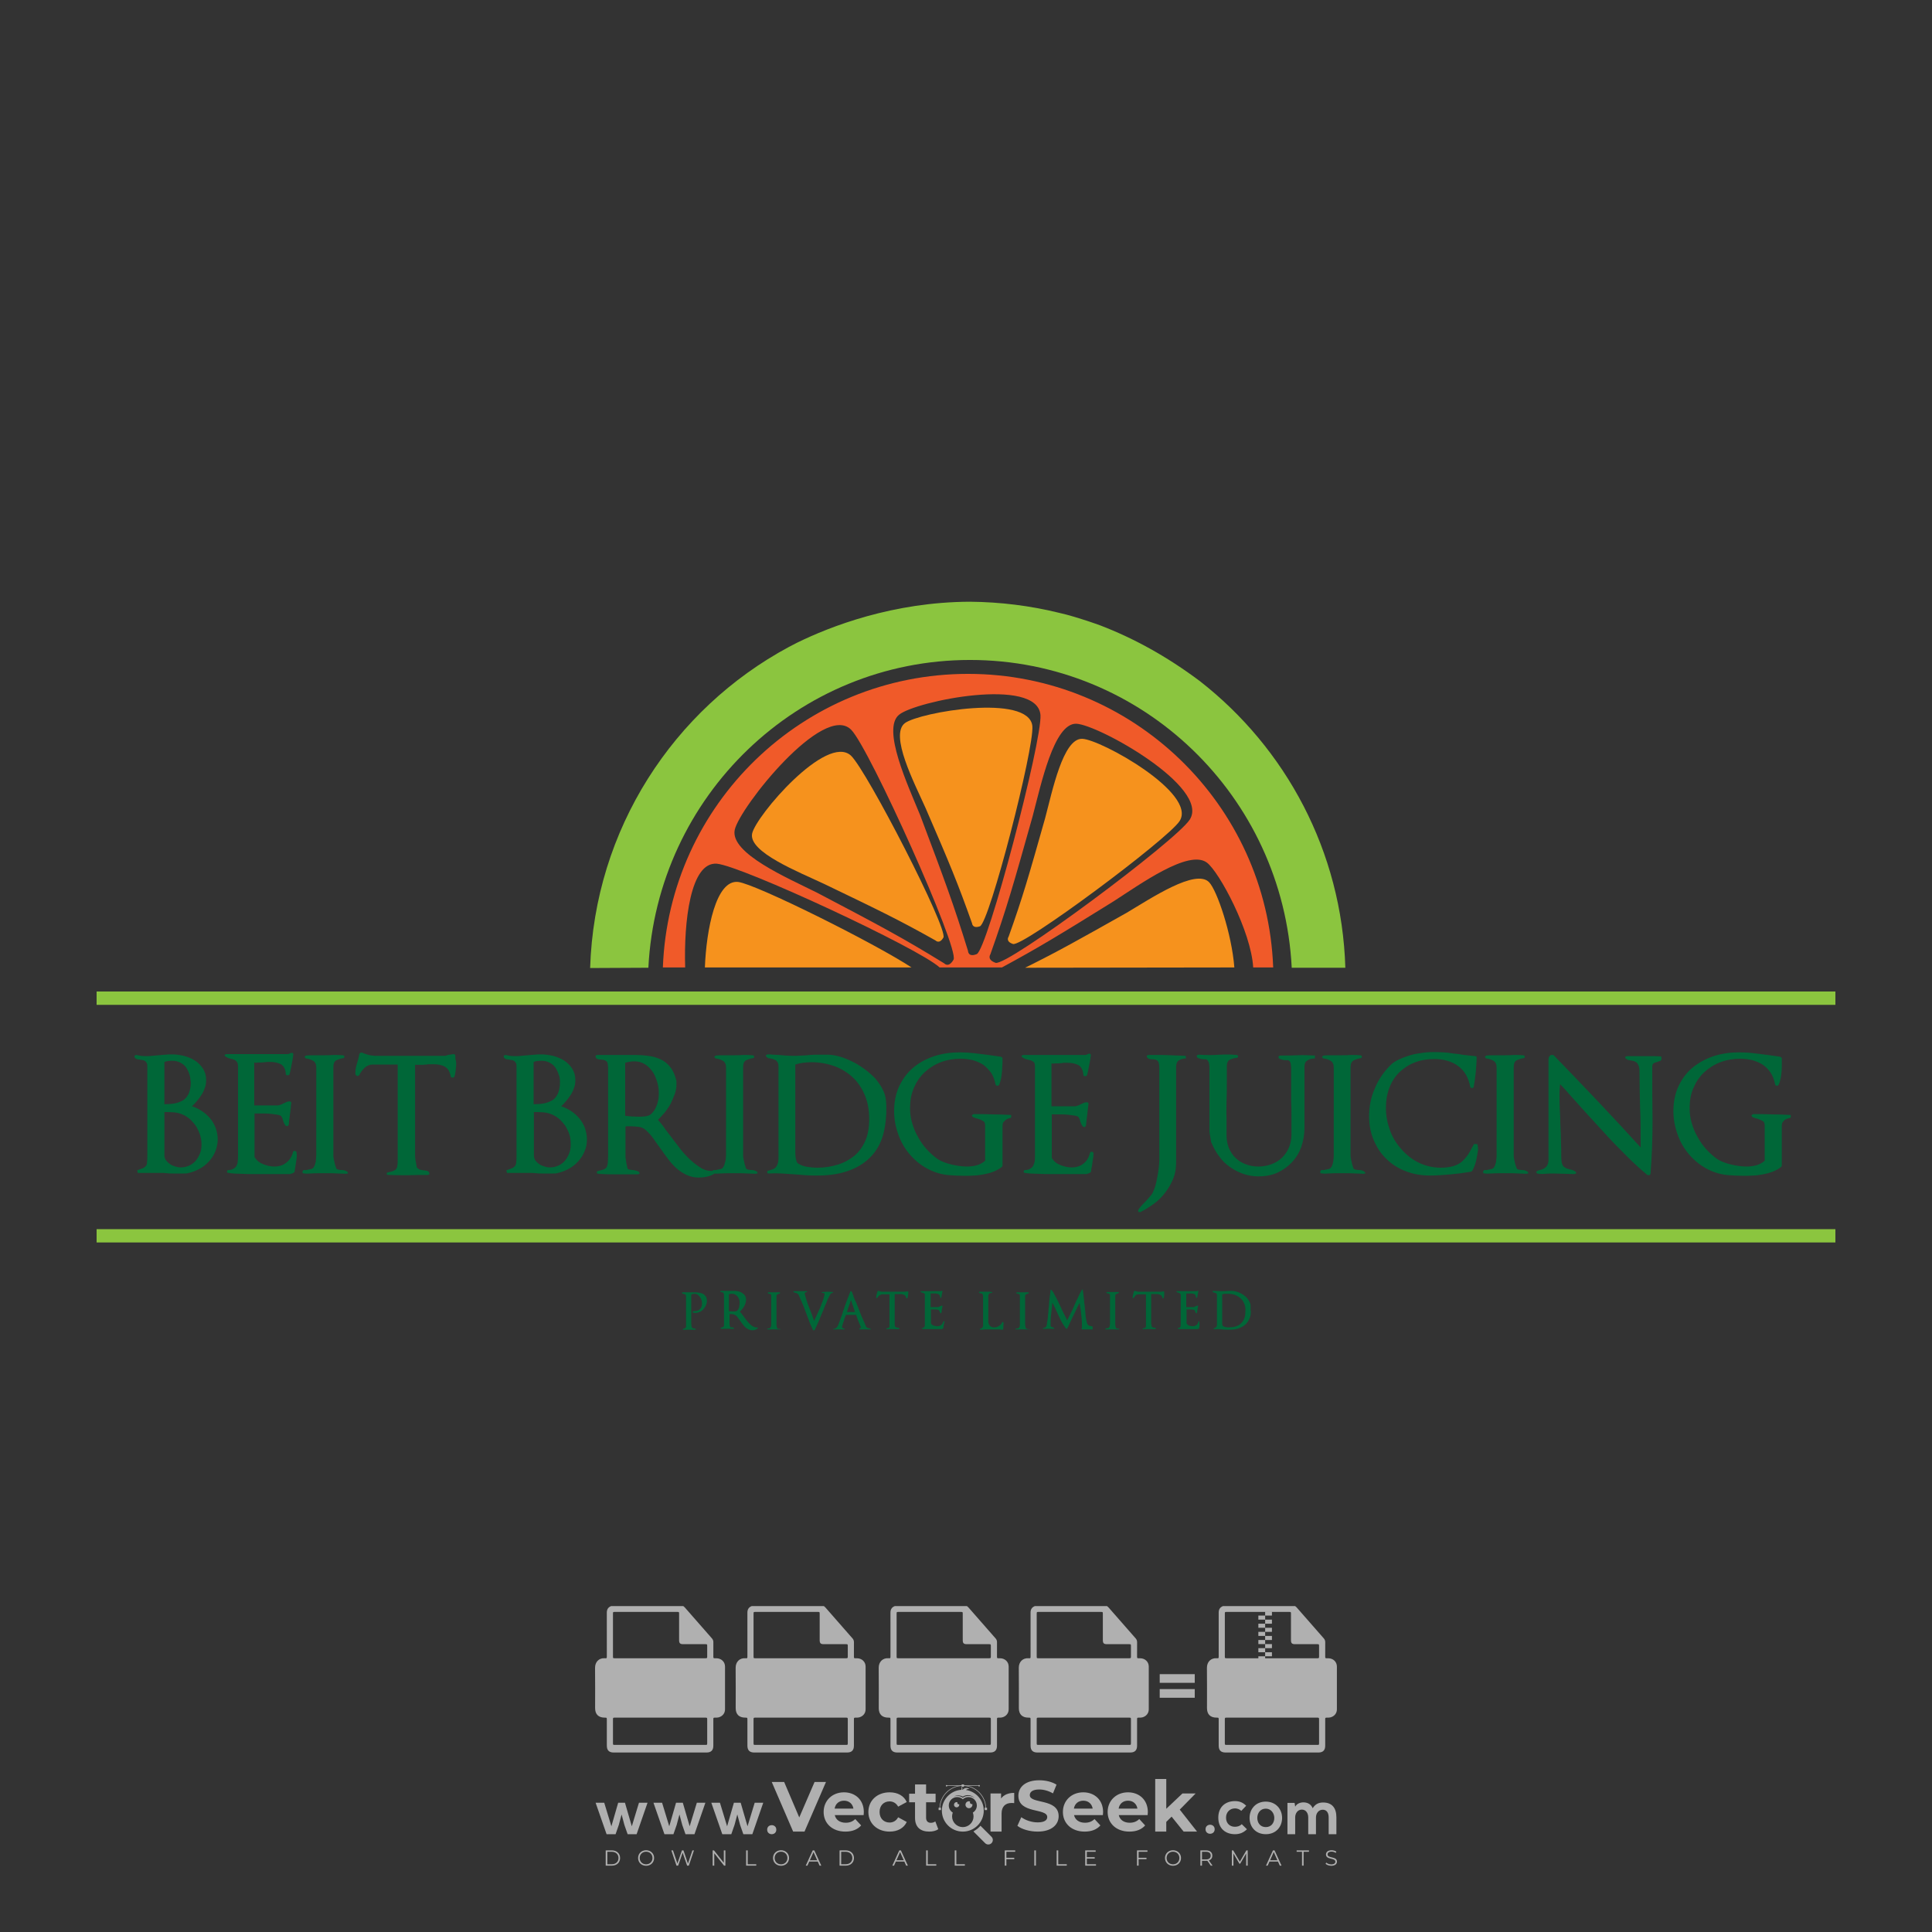 <?xml version="1.0" encoding="iso-8859-1"?>
<!-- Generator: Adobe Illustrator 26.0.1, SVG Export Plug-In . SVG Version: 6.00 Build 0)  -->
<svg version="1.1" id="Layer_1" xmlns="http://www.w3.org/2000/svg" xmlns:xlink="http://www.w3.org/1999/xlink" x="0px" y="0px"
	 viewBox="0 0 500 500" style="enable-background:new 0 0 500 500;" xml:space="preserve">
<rect x="0" y="0" width="500" height="500" fill="#333333" stroke="none"/>
<g id="watermark_1_">
	<g>
		<g id="watermark" style="opacity:0.61;">
			<g>
				<g>
					<g>
						<g>
							<polygon style="fill:#FFFFFF;" points="213.765,461.172 208.204,474.017 205.268,474.017 199.726,461.172 202.938,461.172 
								206.846,470.347 210.81,461.172 							"/>
						</g>
						<g>
							<path style="fill:#FFFFFF;" d="M223.507,469.741h-7.469c0.275,1.23,1.321,1.982,2.826,1.982c1.046,0,1.798-0.312,2.477-0.954
								l1.523,1.651c-0.917,1.046-2.294,1.597-4.074,1.597c-3.413,0-5.634-2.147-5.634-5.083c0-2.954,2.257-5.083,5.267-5.083
								c2.899,0,5.138,1.945,5.138,5.12C223.562,469.191,223.526,469.503,223.507,469.741 M216.002,468.071h4.863
								c-0.202-1.248-1.138-2.055-2.422-2.055C217.139,466.016,216.204,466.805,216.002,468.071"/>
						</g>
						<g>
							<path style="fill:#FFFFFF;" d="M224.735,468.934c0-2.973,2.294-5.083,5.505-5.083c2.074,0,3.707,0.899,4.423,2.514
								l-2.22,1.193c-0.532-0.936-1.321-1.358-2.221-1.358c-1.45,0-2.587,1.009-2.587,2.734c0,1.725,1.138,2.734,2.587,2.734
								c0.899,0,1.688-0.404,2.221-1.358l2.22,1.211c-0.716,1.578-2.349,2.495-4.423,2.495
								C227.029,474.017,224.735,471.907,224.735,468.934"/>
						</g>
						<g>
							<path style="fill:#FFFFFF;" d="M242.828,473.393c-0.587,0.422-1.45,0.624-2.331,0.624c-2.33,0-3.688-1.193-3.688-3.542
								v-4.055h-1.523v-2.202h1.523v-2.404h2.863v2.404h2.459v2.202h-2.459v4.019c0,0.844,0.458,1.303,1.229,1.303
								c0.422,0,0.844-0.128,1.156-0.367L242.828,473.393z"/>
						</g>
					</g>
					<g>
						<path style="fill:#FFFFFF;" d="M262.474,463.997v2.643c-0.238-0.018-0.422-0.037-0.642-0.037
							c-1.578,0-2.624,0.862-2.624,2.753v4.661h-2.863v-9.873h2.734v1.303C259.776,464.493,260.951,463.997,262.474,463.997"/>
					</g>
					<g>
						<path style="fill:#FFFFFF;" d="M263.299,472.53l1.009-2.239c1.083,0.789,2.697,1.339,4.239,1.339
							c1.762,0,2.477-0.587,2.477-1.376c0-2.404-7.469-0.752-7.469-5.524c0-2.184,1.762-4,5.413-4c1.615,0,3.267,0.385,4.459,1.138
							l-0.918,2.257c-1.193-0.679-2.422-1.009-3.56-1.009c-1.761,0-2.44,0.66-2.44,1.468c0,2.367,7.468,0.734,7.468,5.45
							c0,2.147-1.78,3.982-5.45,3.982C266.492,474.017,264.437,473.411,263.299,472.53"/>
					</g>
					<g>
						<path style="fill:#FFFFFF;" d="M285.428,469.741h-7.469c0.275,1.23,1.321,1.982,2.826,1.982c1.046,0,1.798-0.312,2.477-0.954
							l1.523,1.651c-0.918,1.046-2.294,1.597-4.074,1.597c-3.413,0-5.634-2.147-5.634-5.083c0-2.954,2.257-5.083,5.267-5.083
							c2.9,0,5.138,1.945,5.138,5.12C285.484,469.191,285.447,469.503,285.428,469.741 M277.923,468.071h4.863
							c-0.202-1.248-1.138-2.055-2.422-2.055C279.061,466.016,278.125,466.805,277.923,468.071"/>
					</g>
					<g>
						<path style="fill:#FFFFFF;" d="M297.007,469.741h-7.469c0.275,1.23,1.321,1.982,2.826,1.982c1.046,0,1.798-0.312,2.477-0.954
							l1.523,1.651c-0.918,1.046-2.294,1.597-4.074,1.597c-3.413,0-5.634-2.147-5.634-5.083c0-2.954,2.257-5.083,5.267-5.083
							c2.899,0,5.138,1.945,5.138,5.12C297.062,469.191,297.025,469.503,297.007,469.741 M289.501,468.071h4.863
							c-0.202-1.248-1.138-2.055-2.422-2.055C290.639,466.016,289.703,466.805,289.501,468.071"/>
					</g>
					<g>
						<polygon style="fill:#FFFFFF;" points="303.208,470.145 301.831,471.503 301.831,474.017 298.969,474.017 298.969,460.401 
							301.831,460.401 301.831,468.108 306.016,464.144 309.429,464.144 305.318,468.328 309.796,474.017 306.327,474.017 						"/>
					</g>
					<g>
						<path style="fill:#FFFFFF;" d="M256.601,475.359L256.601,475.359l-2.86-2.86c-0.435,0.508-0.953,0.943-1.534,1.284
							c-0.092,0.069-0.186,0.136-0.283,0.199l3.027,3.027c0.456,0.456,1.195,0.456,1.65,0
							C257.057,476.554,257.057,475.815,256.601,475.359"/>
					</g>
					<g>
						<path style="fill:#FFFFFF;" d="M249.984,463.244c0.221-0.173,0.495-0.281,0.797-0.281c0.042,0,0.083,0.002,0.124,0.006
							c-0.214-0.156-0.478-0.249-0.764-0.249c-0.395,0-0.744,0.18-0.981,0.458c-0.051,0-0.1,0.006-0.151,0.008
							c0.039-0.077,0.064-0.162,0.064-0.255c0-0.234-0.143-0.434-0.346-0.519c0.087,0.126,0.138,0.279,0.138,0.445
							c0,0.122-0.031,0.237-0.081,0.341c-2.811,0.201-5.03,2.539-5.03,5.4c0,2.993,2.426,5.42,5.42,5.42
							c2.993,0,5.42-2.426,5.42-5.42C254.595,465.879,252.593,463.635,249.984,463.244 M247.983,464.656
							c0.435,0,0.844,0.112,1.199,0.309c0.374-0.245,0.82-0.387,1.299-0.387c0.711,0,1.348,0.312,1.784,0.806
							c-0.435-0.379-1.004-0.61-1.627-0.61c-0.449,0-0.87,0.12-1.234,0.329c-0.079,0.046-0.156,0.096-0.229,0.15
							c-0.065-0.048-0.133-0.093-0.204-0.134c-0.369-0.219-0.8-0.344-1.26-0.344c-0.3,0-0.588,0.054-0.854,0.152
							C247.196,464.754,247.578,464.656,247.983,464.656 M251.772,469.098c0.115,0.305,0.181,0.634,0.181,0.979
							c0,1.534-1.244,2.777-2.778,2.777c-1.534,0-2.777-1.243-2.777-2.777c0-0.345,0.066-0.674,0.181-0.979
							c-0.62-0.382-1.035-1.064-1.035-1.846c0-1.197,0.971-2.168,2.168-2.168c0.565,0,1.078,0.218,1.463,0.572
							c0.386-0.354,0.899-0.572,1.464-0.572c1.197,0,2.168,0.971,2.168,2.168C252.807,468.034,252.392,468.716,251.772,469.098"/>
					</g>
					<g>
						<path style="fill:#FFFFFF;" d="M251.666,467.061c0,0.497-0.404,0.901-0.901,0.901c-0.497,0-0.901-0.404-0.901-0.901
							s0.404-0.901,0.901-0.901c0.101,0,0.197,0.017,0.287,0.047c-0.03,0.062-0.045,0.132-0.045,0.204
							c0,0.273,0.221,0.494,0.494,0.494c0.05,0,0.099-0.008,0.146-0.022C251.66,466.941,251.666,467,251.666,467.061"/>
					</g>
					<g>
						<path style="fill:#FFFFFF;" d="M248.255,467.061c0,0.376-0.305,0.681-0.681,0.681c-0.376,0-0.681-0.305-0.681-0.681
							s0.305-0.681,0.681-0.681c0.076,0,0.149,0.013,0.217,0.035c-0.023,0.047-0.034,0.1-0.034,0.155
							c0,0.206,0.167,0.374,0.374,0.374c0.038,0,0.075-0.006,0.11-0.017C248.25,466.97,248.255,467.015,248.255,467.061"/>
					</g>
					<g>
						<g>
							<g>
								<rect x="242.908" y="467.83" style="fill:#FFFFFF;" width="0.616" height="0.616"/>
							</g>
							<g>
								<rect x="254.827" y="467.83" style="fill:#FFFFFF;" width="0.616" height="0.616"/>
							</g>
							<g>
								<path style="fill:#FFFFFF;" d="M255.205,468.082h-0.14c0-3.248-2.642-5.89-5.89-5.89c-3.248,0-5.89,2.642-5.89,5.89h-0.14
									c0-1.611,0.627-3.125,1.766-4.264c1.139-1.139,2.653-1.766,4.264-1.766c1.611,0,3.125,0.627,4.264,1.766
									C254.578,464.957,255.205,466.471,255.205,468.082"/>
							</g>
						</g>
						<g>
							<rect x="248.868" y="461.814" style="fill:#FFFFFF;" width="0.616" height="0.616"/>
						</g>
						<g>
							<rect x="244.95" y="462.052" style="fill:#FFFFFF;" width="8.45" height="0.14"/>
						</g>
						<g>
							<path style="fill:#FFFFFF;" d="M245.174,462.15c0,0.108-0.088,0.196-0.196,0.196c-0.108,0-0.196-0.088-0.196-0.196
								c0-0.108,0.088-0.196,0.196-0.196C245.086,461.954,245.174,462.042,245.174,462.15"/>
						</g>
						<g>
							<path style="fill:#FFFFFF;" d="M253.596,462.15c0,0.108-0.088,0.196-0.196,0.196c-0.108,0-0.196-0.088-0.196-0.196
								c0-0.108,0.088-0.196,0.196-0.196C253.509,461.954,253.596,462.042,253.596,462.15"/>
						</g>
					</g>
				</g>
				<g>
					<path style="fill:#FFFFFF;" d="M314.356,473.409c0,1.559-2.364,1.559-2.364,0C311.993,471.851,314.356,471.851,314.356,473.409
						z"/>
				</g>
				<g>
					<g>
						<g>
							<path style="fill:#FFFFFF;" d="M161.739,466.549l1.772,6.088l1.855-6.088h2.215l-2.823,8.14h-2.33l-0.837-2.396l-0.722-2.708
								l-0.722,2.708l-0.837,2.396h-2.33l-2.839-8.14h2.231l1.855,6.088l1.756-6.088H161.739z"/>
						</g>
						<g>
							<path style="fill:#FFFFFF;" d="M176.713,466.549l1.772,6.088l1.855-6.088h2.215l-2.823,8.14h-2.33l-0.837-2.396l-0.722-2.708
								l-0.722,2.708l-0.837,2.396h-2.33l-2.839-8.14h2.231l1.855,6.088l1.756-6.088H176.713z"/>
						</g>
						<g>
							<path style="fill:#FFFFFF;" d="M191.687,466.549l1.772,6.088l1.855-6.088h2.215l-2.823,8.14h-2.33l-0.837-2.396l-0.722-2.708
								l-0.722,2.708l-0.837,2.396h-2.33l-2.839-8.14h2.231l1.855,6.088l1.756-6.088H191.687z"/>
						</g>
					</g>
					<g>
						<path style="fill:#FFFFFF;" d="M200.908,473.52c0,1.559-2.364,1.559-2.364,0C198.545,471.962,200.908,471.962,200.908,473.52z
							"/>
					</g>
					<g>
						<path style="fill:#FFFFFF;" d="M322.71,473.409c-0.935,0.919-1.919,1.28-3.117,1.28c-2.346,0-4.3-1.411-4.3-4.282
							s1.953-4.284,4.3-4.284c1.149,0,2.035,0.329,2.921,1.199l-1.264,1.329c-0.476-0.428-1.066-0.64-1.623-0.64
							c-1.346,0-2.33,0.985-2.33,2.396c0,1.542,1.05,2.362,2.297,2.362c0.64,0,1.28-0.18,1.772-0.672L322.71,473.409z"/>
					</g>
					<g>
						<path style="fill:#FFFFFF;" d="M331.805,470.472c0,2.33-1.591,4.217-4.217,4.217c-2.626,0-4.201-1.887-4.201-4.217
							c0-2.314,1.609-4.217,4.185-4.217C330.149,466.255,331.805,468.158,331.805,470.472z M325.389,470.472
							c0,1.231,0.739,2.38,2.199,2.38c1.46,0,2.199-1.149,2.199-2.38c0-1.215-0.854-2.396-2.199-2.396
							C326.144,468.077,325.389,469.258,325.389,470.472z"/>
					</g>
					<g>
						<path style="fill:#FFFFFF;" d="M338.572,474.689v-4.332c0-1.068-0.559-2.035-1.658-2.035c-1.082,0-1.722,0.967-1.722,2.035
							v4.332h-2.003v-8.107h1.855l0.148,0.985c0.426-0.82,1.362-1.116,2.133-1.116c0.969,0,1.937,0.394,2.396,1.51
							c0.723-1.149,1.658-1.478,2.708-1.478c2.297,0,3.43,1.412,3.43,3.84v4.365h-2.003v-4.365c0-1.066-0.442-1.97-1.526-1.97
							c-1.082,0-1.756,0.935-1.756,2.003v4.332H338.572z"/>
					</g>
				</g>
			</g>
		</g>
		<g style="opacity:0.61;">
			<g>
				<g>
					<path style="fill:#FFFFFF;" d="M345.988,431.299c-0.006-1.224-0.959-2.121-2.189-2.14c-0.924-0.014-0.832,0.12-0.834-0.867
						c-0.003-1.097-0.007-2.194,0.003-3.292c0.003-0.379-0.112-0.691-0.362-0.976c-2.342-2.668-4.678-5.342-7.019-8.011
						c-0.12-0.137-0.275-0.244-0.414-0.366c-6.214,0-12.427,0-18.641,0c-0.794,0.293-1.14,0.868-1.138,1.709
						c0.01,3.748,0.004,7.496,0.004,11.243c0,0.556-0.003,0.589-0.55,0.551c-1.497-0.102-2.516,0.986-2.497,2.492
						c0.044,3.476,0.013,6.953,0.014,10.429c0.001,1.58,0.867,2.443,2.45,2.449c0.582,0.002,0.582,0.002,0.582,0.6
						c0,2.219-0.001,4.438,0.001,6.657c0.001,1.192,0.58,1.771,1.768,1.771c8.013,0.001,16.027,0.001,24.04,0
						c1.168,0,1.755-0.583,1.757-1.745c0.002-2.256,0-4.512,0.001-6.768c0-0.512,0.002-0.511,0.52-0.515
						c0.271-0.002,0.541,0.008,0.809-0.058c0.996-0.246,1.69-1.044,1.694-2.069C346.003,438.696,346.005,434.997,345.988,431.299z
						 M317.537,417.162c5.337,0,10.674,0,16.01,0c0.548,0,0.554,0.007,0.554,0.561c0.001,2.243-0.001,4.486,0.001,6.73
						c0.001,0.811,0.249,1.059,1.06,1.059c1.91,0.001,3.821,0,5.731,0.001c0.458,0,0.479,0.021,0.481,0.483
						c0.003,0.887,0.002,1.775,0,2.662c-0.001,0.477-0.024,0.498-0.504,0.499c-3.895,0.001-7.79,0-11.684,0
						c-3.882,0-7.765,0-11.647,0c-0.55,0-0.552-0.001-0.552-0.561c-0.001-3.624-0.001-7.247,0-10.871
						C316.987,417.166,316.991,417.162,317.537,417.162z M340.822,451.579c-3.883,0.001-7.766,0-11.65,0c-3.871,0-7.742,0-11.613,0
						c-0.572,0-0.574-0.002-0.574-0.579c-0.001-1.997-0.001-3.994,0.001-5.991c0-0.464,0.023-0.486,0.478-0.487
						c7.803-0.001,15.607-0.001,23.41,0c0.478,0,0.499,0.02,0.499,0.503c0.002,1.997,0.001,3.994,0,5.991
						C341.375,451.574,341.37,451.579,340.822,451.579z"/>
				</g>
				<g>
					<g>
						<rect x="327.418" y="417.053" style="fill:#FFFFFF;" width="1.757" height="1.054"/>
					</g>
					<g>
						<rect x="325.662" y="418.107" style="fill:#FFFFFF;" width="1.757" height="1.054"/>
					</g>
					<g>
						<rect x="327.418" y="419.161" style="fill:#FFFFFF;" width="1.757" height="1.054"/>
					</g>
					<g>
						<rect x="325.662" y="420.215" style="fill:#FFFFFF;" width="1.757" height="1.054"/>
					</g>
					<g>
						<rect x="327.418" y="421.269" style="fill:#FFFFFF;" width="1.757" height="1.054"/>
					</g>
					<g>
						<rect x="325.662" y="422.323" style="fill:#FFFFFF;" width="1.757" height="1.054"/>
					</g>
					<g>
						<rect x="327.418" y="423.378" style="fill:#FFFFFF;" width="1.757" height="1.054"/>
					</g>
					<g>
						<rect x="325.662" y="424.432" style="fill:#FFFFFF;" width="1.757" height="1.054"/>
					</g>
					<g>
						<rect x="327.418" y="425.486" style="fill:#FFFFFF;" width="1.757" height="1.054"/>
					</g>
					<g>
						<rect x="325.662" y="426.54" style="fill:#FFFFFF;" width="1.757" height="1.054"/>
					</g>
					<g>
						<rect x="327.418" y="427.594" style="fill:#FFFFFF;" width="1.757" height="1.054"/>
					</g>
					<g>
						<rect x="325.662" y="428.648" style="fill:#FFFFFF;" width="1.757" height="1.054"/>
					</g>
				</g>
			</g>
			<g>
				<path style="fill:#FFFFFF;" d="M187.637,431.299c-0.006-1.224-0.959-2.121-2.189-2.14c-0.924-0.014-0.832,0.12-0.834-0.867
					c-0.003-1.097-0.007-2.194,0.003-3.292c0.003-0.379-0.112-0.691-0.362-0.976c-2.342-2.668-4.678-5.342-7.019-8.011
					c-0.12-0.137-0.275-0.244-0.414-0.366c-6.214,0-12.427,0-18.641,0c-0.794,0.293-1.14,0.868-1.138,1.709
					c0.01,3.748,0.004,7.496,0.004,11.243c0,0.556-0.003,0.589-0.55,0.551c-1.497-0.102-2.516,0.986-2.497,2.492
					c0.044,3.476,0.013,6.953,0.014,10.429c0.001,1.58,0.867,2.443,2.45,2.449c0.582,0.002,0.582,0.002,0.582,0.6
					c0,2.219-0.001,4.438,0.001,6.657c0.001,1.192,0.58,1.771,1.768,1.771c8.013,0.001,16.027,0.001,24.04,0
					c1.168,0,1.755-0.583,1.757-1.745c0.002-2.256,0-4.512,0.001-6.768c0-0.512,0.002-0.511,0.52-0.515
					c0.271-0.002,0.541,0.008,0.809-0.058c0.996-0.246,1.69-1.044,1.694-2.069C187.652,438.696,187.655,434.997,187.637,431.299z
					 M159.187,417.162c5.337,0,10.674,0,16.01,0c0.548,0,0.554,0.007,0.554,0.561c0.001,2.243-0.001,4.486,0.001,6.73
					c0.001,0.811,0.249,1.059,1.06,1.059c1.91,0.001,3.821,0,5.731,0.001c0.458,0,0.479,0.021,0.481,0.483
					c0.003,0.887,0.002,1.775,0,2.662c-0.001,0.477-0.024,0.498-0.504,0.499c-3.895,0.001-7.79,0-11.684,0
					c-3.882,0-7.765,0-11.647,0c-0.55,0-0.552-0.001-0.552-0.561c-0.001-3.624-0.001-7.247,0-10.871
					C158.636,417.166,158.64,417.162,159.187,417.162z M182.472,451.579c-3.883,0.001-7.766,0-11.65,0c-3.871,0-7.742,0-11.613,0
					c-0.572,0-0.574-0.002-0.574-0.579c-0.001-1.997-0.001-3.994,0.001-5.991c0-0.464,0.023-0.486,0.478-0.487
					c7.803-0.001,15.607-0.001,23.41,0c0.478,0,0.499,0.02,0.499,0.503c0.002,1.997,0.001,3.994,0,5.991
					C183.024,451.574,183.019,451.579,182.472,451.579z"/>
			</g>
			<g>
				<path style="fill:#FFFFFF;" d="M159.779,440.669v-7.897h2.779c0.375,0,0.726,0.061,1.053,0.182
					c0.327,0.121,0.612,0.292,0.855,0.513c0.242,0.221,0.434,0.483,0.573,0.789c0.14,0.305,0.21,0.642,0.21,1.009
					c0,0.375-0.07,0.715-0.21,1.02c-0.14,0.305-0.331,0.568-0.573,0.789c-0.243,0.221-0.528,0.392-0.855,0.513
					c-0.327,0.121-0.678,0.182-1.053,0.182h-1.29v2.901H159.779z M162.58,436.356c0.39,0,0.684-0.111,0.882-0.331
					c0.199-0.22,0.298-0.474,0.298-0.761c0-0.14-0.024-0.276-0.072-0.408c-0.048-0.132-0.121-0.248-0.221-0.347
					c-0.099-0.099-0.223-0.178-0.37-0.237c-0.147-0.059-0.32-0.089-0.518-0.089h-1.312v2.173H162.58z"/>
				<path style="fill:#FFFFFF;" d="M166.308,432.771h1.731l3.177,5.294h0.088l-0.088-1.522v-3.772h1.478v7.897h-1.566l-3.353-5.592
					h-0.088l0.088,1.522v4.07h-1.467V432.771z"/>
				<path style="fill:#FFFFFF;" d="M177.922,436.334h3.872c0.022,0.089,0.04,0.195,0.055,0.32c0.014,0.125,0.022,0.25,0.022,0.375
					c0,0.507-0.077,0.985-0.231,1.434c-0.154,0.449-0.397,0.849-0.728,1.202c-0.353,0.375-0.776,0.666-1.268,0.871
					c-0.493,0.206-1.055,0.309-1.688,0.309c-0.574,0-1.114-0.103-1.622-0.309c-0.507-0.206-0.948-0.492-1.323-0.86
					c-0.375-0.367-0.673-0.803-0.894-1.307c-0.221-0.504-0.331-1.053-0.331-1.649c0-0.595,0.11-1.145,0.331-1.649
					c0.221-0.504,0.518-0.939,0.894-1.307c0.375-0.367,0.816-0.654,1.323-0.86c0.507-0.206,1.048-0.309,1.622-0.309
					c0.64,0,1.211,0.11,1.715,0.331c0.504,0.221,0.935,0.526,1.296,0.915l-1.025,1.004c-0.258-0.272-0.544-0.48-0.861-0.623
					c-0.316-0.143-0.695-0.215-1.136-0.215c-0.361,0-0.703,0.065-1.026,0.193c-0.324,0.129-0.607,0.311-0.85,0.546
					c-0.242,0.235-0.436,0.52-0.579,0.855c-0.143,0.335-0.215,0.708-0.215,1.119c0,0.412,0.072,0.785,0.215,1.12
					c0.143,0.335,0.338,0.62,0.584,0.855c0.246,0.235,0.531,0.418,0.855,0.546c0.323,0.129,0.669,0.193,1.037,0.193
					c0.419,0,0.773-0.061,1.064-0.182c0.29-0.121,0.538-0.278,0.744-0.469c0.148-0.132,0.275-0.3,0.381-0.502
					c0.106-0.202,0.189-0.428,0.248-0.678h-2.482V436.334z"/>
			</g>
			<g>
				<path style="fill:#FFFFFF;" d="M224.019,431.299c-0.006-1.224-0.959-2.121-2.189-2.14c-0.924-0.014-0.832,0.12-0.834-0.867
					c-0.003-1.097-0.007-2.194,0.003-3.292c0.003-0.379-0.112-0.691-0.362-0.976c-2.342-2.668-4.678-5.342-7.019-8.011
					c-0.12-0.137-0.275-0.244-0.414-0.366c-6.214,0-12.427,0-18.641,0c-0.794,0.293-1.14,0.868-1.138,1.709
					c0.01,3.748,0.004,7.496,0.004,11.243c0,0.556-0.003,0.589-0.55,0.551c-1.497-0.102-2.516,0.986-2.497,2.492
					c0.044,3.476,0.013,6.953,0.014,10.429c0.001,1.58,0.867,2.443,2.45,2.449c0.582,0.002,0.582,0.002,0.582,0.6
					c0,2.219-0.001,4.438,0.001,6.657c0.001,1.192,0.58,1.771,1.768,1.771c8.013,0.001,16.027,0.001,24.04,0
					c1.168,0,1.755-0.583,1.757-1.745c0.002-2.256,0-4.512,0.001-6.768c0-0.512,0.002-0.511,0.52-0.515
					c0.271-0.002,0.541,0.008,0.809-0.058c0.997-0.246,1.69-1.044,1.694-2.069C224.034,438.696,224.036,434.997,224.019,431.299z
					 M195.568,417.162c5.337,0,10.674,0,16.01,0c0.548,0,0.554,0.007,0.554,0.561c0.001,2.243-0.001,4.486,0.001,6.73
					c0.001,0.811,0.249,1.059,1.06,1.059c1.91,0.001,3.821,0,5.731,0.001c0.458,0,0.479,0.021,0.481,0.483
					c0.003,0.887,0.002,1.775,0,2.662c-0.001,0.477-0.024,0.498-0.504,0.499c-3.895,0.001-7.79,0-11.684,0
					c-3.882,0-7.765,0-11.647,0c-0.55,0-0.552-0.001-0.552-0.561c-0.001-3.624-0.001-7.247,0-10.871
					C195.018,417.166,195.022,417.162,195.568,417.162z M218.854,451.579c-3.883,0.001-7.766,0-11.65,0c-3.871,0-7.742,0-11.613,0
					c-0.572,0-0.574-0.002-0.574-0.579c-0.001-1.997-0.001-3.994,0.001-5.991c0-0.464,0.023-0.486,0.478-0.487
					c7.803-0.001,15.607-0.001,23.41,0c0.478,0,0.499,0.02,0.499,0.503c0.002,1.997,0.001,3.994,0,5.991
					C219.406,451.574,219.401,451.579,218.854,451.579z"/>
			</g>
			<g>
				<path style="fill:#FFFFFF;" d="M205.111,432.771h1.699l2.967,7.897h-1.644l-0.651-1.886h-3.044l-0.651,1.886h-1.643
					L205.111,432.771z M206.997,437.415l-0.706-1.974l-0.287-0.96h-0.088l-0.287,0.96l-0.706,1.974H206.997z"/>
				<path style="fill:#FFFFFF;" d="M211.331,434.536c-0.125,0-0.245-0.024-0.359-0.072c-0.114-0.048-0.213-0.114-0.298-0.199
					c-0.084-0.084-0.151-0.182-0.198-0.292c-0.048-0.11-0.072-0.232-0.072-0.364s0.024-0.254,0.072-0.364
					c0.048-0.11,0.114-0.208,0.198-0.292c0.084-0.084,0.184-0.151,0.298-0.198c0.114-0.048,0.233-0.072,0.359-0.072
					c0.257,0,0.478,0.09,0.662,0.27c0.184,0.181,0.276,0.399,0.276,0.656s-0.092,0.476-0.276,0.656
					C211.809,434.446,211.589,434.536,211.331,434.536z M210.615,440.669v-5.404h1.445v5.404H210.615z"/>
			</g>
			<g>
				<path style="fill:#FFFFFF;" d="M261.044,431.299c-0.006-1.224-0.959-2.121-2.189-2.14c-0.924-0.014-0.832,0.12-0.834-0.867
					c-0.003-1.097-0.007-2.194,0.003-3.292c0.003-0.379-0.112-0.691-0.362-0.976c-2.342-2.668-4.678-5.342-7.019-8.011
					c-0.12-0.137-0.275-0.244-0.414-0.366c-6.214,0-12.427,0-18.641,0c-0.794,0.293-1.14,0.868-1.138,1.709
					c0.01,3.748,0.004,7.496,0.004,11.243c0,0.556-0.003,0.589-0.55,0.551c-1.497-0.102-2.516,0.986-2.497,2.492
					c0.044,3.476,0.013,6.953,0.014,10.429c0.001,1.58,0.867,2.443,2.45,2.449c0.582,0.002,0.582,0.002,0.582,0.6
					c0,2.219-0.001,4.438,0.001,6.657c0.001,1.192,0.58,1.771,1.768,1.771c8.013,0.001,16.027,0.001,24.04,0
					c1.168,0,1.755-0.583,1.757-1.745c0.002-2.256,0-4.512,0.001-6.768c0-0.512,0.002-0.511,0.52-0.515
					c0.271-0.002,0.541,0.008,0.809-0.058c0.996-0.246,1.69-1.044,1.694-2.069C261.059,438.696,261.061,434.997,261.044,431.299z
					 M232.593,417.162c5.337,0,10.674,0,16.01,0c0.548,0,0.554,0.007,0.554,0.561c0.001,2.243-0.001,4.486,0.001,6.73
					c0.001,0.811,0.249,1.059,1.06,1.059c1.91,0.001,3.821,0,5.731,0.001c0.458,0,0.479,0.021,0.481,0.483
					c0.003,0.887,0.002,1.775,0,2.662c-0.001,0.477-0.024,0.498-0.504,0.499c-3.895,0.001-7.79,0-11.684,0
					c-3.882,0-7.765,0-11.647,0c-0.55,0-0.552-0.001-0.552-0.561c-0.001-3.624-0.001-7.247,0-10.871
					C232.042,417.166,232.047,417.162,232.593,417.162z M255.878,451.579c-3.883,0.001-7.766,0-11.65,0c-3.871,0-7.742,0-11.613,0
					c-0.572,0-0.574-0.002-0.574-0.579c-0.001-1.997-0.001-3.994,0.001-5.991c0-0.464,0.023-0.486,0.478-0.487
					c7.803-0.001,15.607-0.001,23.41,0c0.478,0,0.499,0.02,0.499,0.503c0.002,1.997,0.001,3.994,0,5.991
					C256.431,451.574,256.426,451.579,255.878,451.579z"/>
			</g>
			<g>
				<path style="fill:#FFFFFF;" d="M236.361,440.845c-0.338,0-0.662-0.048-0.971-0.143c-0.309-0.095-0.592-0.239-0.849-0.43
					c-0.257-0.191-0.481-0.425-0.673-0.7c-0.191-0.276-0.342-0.597-0.452-0.965l1.401-0.551c0.103,0.397,0.283,0.726,0.54,0.987
					c0.257,0.261,0.596,0.392,1.015,0.392c0.154,0,0.303-0.02,0.447-0.061c0.143-0.04,0.272-0.099,0.386-0.176
					s0.204-0.175,0.27-0.292c0.066-0.118,0.099-0.254,0.099-0.408c0-0.147-0.026-0.279-0.077-0.397
					c-0.051-0.117-0.138-0.227-0.259-0.331c-0.121-0.103-0.28-0.202-0.475-0.298c-0.195-0.095-0.435-0.195-0.722-0.298l-0.485-0.176
					c-0.213-0.073-0.429-0.173-0.645-0.298c-0.217-0.125-0.413-0.276-0.59-0.452c-0.177-0.176-0.322-0.384-0.436-0.623
					c-0.114-0.239-0.171-0.509-0.171-0.81c0-0.309,0.06-0.597,0.182-0.866c0.121-0.268,0.294-0.503,0.518-0.706
					c0.224-0.202,0.492-0.36,0.805-0.474s0.66-0.171,1.042-0.171c0.397,0,0.74,0.053,1.031,0.16
					c0.291,0.107,0.537,0.243,0.739,0.408c0.202,0.165,0.366,0.348,0.491,0.546c0.125,0.199,0.217,0.386,0.276,0.563l-1.312,0.551
					c-0.074-0.221-0.208-0.419-0.402-0.596c-0.195-0.176-0.462-0.265-0.8-0.265c-0.324,0-0.592,0.075-0.805,0.226
					c-0.213,0.151-0.32,0.348-0.32,0.59c0,0.235,0.103,0.436,0.309,0.601c0.206,0.165,0.533,0.325,0.982,0.48l0.497,0.165
					c0.316,0.111,0.605,0.237,0.866,0.381c0.261,0.143,0.485,0.314,0.673,0.513c0.187,0.199,0.331,0.425,0.43,0.678
					c0.1,0.254,0.149,0.546,0.149,0.877c0,0.412-0.083,0.767-0.248,1.064c-0.165,0.298-0.377,0.542-0.634,0.734
					c-0.258,0.191-0.548,0.335-0.872,0.43C236.986,440.797,236.67,440.845,236.361,440.845z"/>
				<path style="fill:#FFFFFF;" d="M239.516,432.771h1.61l1.633,4.754l0.287,1.015h0.088l0.309-1.015l1.699-4.754h1.61l-2.879,7.897
					h-1.566L239.516,432.771z"/>
				<path style="fill:#FFFFFF;" d="M251.097,436.334h3.871c0.022,0.089,0.04,0.195,0.055,0.32c0.015,0.125,0.023,0.25,0.023,0.375
					c0,0.507-0.078,0.985-0.232,1.434c-0.154,0.449-0.397,0.849-0.728,1.202c-0.353,0.375-0.775,0.666-1.268,0.871
					c-0.493,0.206-1.055,0.309-1.688,0.309c-0.574,0-1.114-0.103-1.621-0.309c-0.507-0.206-0.949-0.492-1.324-0.86
					c-0.375-0.367-0.673-0.803-0.894-1.307c-0.22-0.504-0.331-1.053-0.331-1.649c0-0.595,0.11-1.145,0.331-1.649
					c0.221-0.504,0.518-0.939,0.894-1.307c0.375-0.367,0.816-0.654,1.324-0.86c0.507-0.206,1.047-0.309,1.621-0.309
					c0.64,0,1.211,0.11,1.715,0.331c0.504,0.221,0.936,0.526,1.296,0.915l-1.026,1.004c-0.257-0.272-0.544-0.48-0.861-0.623
					c-0.316-0.143-0.694-0.215-1.136-0.215c-0.36,0-0.702,0.065-1.026,0.193c-0.323,0.129-0.607,0.311-0.849,0.546
					c-0.243,0.235-0.436,0.52-0.579,0.855c-0.143,0.335-0.215,0.708-0.215,1.119c0,0.412,0.072,0.785,0.215,1.12
					c0.143,0.335,0.338,0.62,0.585,0.855c0.246,0.235,0.531,0.418,0.854,0.546c0.324,0.129,0.669,0.193,1.037,0.193
					c0.419,0,0.774-0.061,1.064-0.182c0.29-0.121,0.539-0.278,0.745-0.469c0.147-0.132,0.274-0.3,0.38-0.502
					c0.107-0.202,0.189-0.428,0.248-0.678h-2.482V436.334z"/>
			</g>
			<g>
				<path style="fill:#FFFFFF;" d="M297.3,431.299c-0.006-1.224-0.959-2.121-2.189-2.14c-0.924-0.014-0.832,0.12-0.834-0.867
					c-0.003-1.097-0.007-2.194,0.003-3.292c0.003-0.379-0.112-0.691-0.362-0.976c-2.342-2.668-4.678-5.342-7.019-8.011
					c-0.12-0.137-0.275-0.244-0.414-0.366c-6.214,0-12.427,0-18.641,0c-0.794,0.293-1.14,0.868-1.138,1.709
					c0.01,3.748,0.004,7.496,0.004,11.243c0,0.556-0.003,0.589-0.55,0.551c-1.497-0.102-2.516,0.986-2.497,2.492
					c0.044,3.476,0.013,6.953,0.014,10.429c0.001,1.58,0.867,2.443,2.45,2.449c0.582,0.002,0.582,0.002,0.582,0.6
					c0,2.219-0.001,4.438,0.001,6.657c0.001,1.192,0.58,1.771,1.768,1.771c8.013,0.001,16.027,0.001,24.04,0
					c1.168,0,1.755-0.583,1.757-1.745c0.002-2.256,0-4.512,0.001-6.768c0-0.512,0.002-0.511,0.52-0.515
					c0.271-0.002,0.541,0.008,0.809-0.058c0.996-0.246,1.69-1.044,1.694-2.069C297.315,438.696,297.318,434.997,297.3,431.299z
					 M268.85,417.162c5.337,0,10.674,0,16.01,0c0.548,0,0.554,0.007,0.554,0.561c0.001,2.243-0.001,4.486,0.001,6.73
					c0.001,0.811,0.249,1.059,1.06,1.059c1.91,0.001,3.821,0,5.731,0.001c0.458,0,0.479,0.021,0.481,0.483
					c0.003,0.887,0.002,1.775,0,2.662c-0.001,0.477-0.024,0.498-0.504,0.499c-3.895,0.001-7.79,0-11.684,0
					c-3.882,0-7.765,0-11.647,0c-0.55,0-0.552-0.001-0.552-0.561c-0.001-3.624-0.001-7.247,0-10.871
					C268.299,417.166,268.303,417.162,268.85,417.162z M292.135,451.579c-3.883,0.001-7.766,0-11.65,0c-3.871,0-7.742,0-11.613,0
					c-0.572,0-0.574-0.002-0.574-0.579c-0.001-1.997-0.001-3.994,0.001-5.991c0-0.464,0.023-0.486,0.478-0.487
					c7.803-0.001,15.607-0.001,23.41,0c0.478,0,0.499,0.02,0.499,0.503c0.001,1.997,0.001,3.994,0,5.991
					C292.687,451.574,292.682,451.579,292.135,451.579z"/>
			</g>
			<g>
				<path style="fill:#FFFFFF;" d="M272.966,434.183v1.831h3.165v1.412h-3.165v1.831h3.518v1.412h-5.007v-7.897h5.007v1.412H272.966
					z"/>
				<path style="fill:#FFFFFF;" d="M277.852,440.669v-7.897h2.779c0.375,0,0.726,0.061,1.053,0.182
					c0.327,0.121,0.612,0.292,0.855,0.513c0.243,0.221,0.434,0.483,0.574,0.789c0.14,0.305,0.209,0.642,0.209,1.009
					c0,0.375-0.07,0.715-0.209,1.02c-0.14,0.305-0.331,0.568-0.574,0.789c-0.243,0.221-0.528,0.392-0.855,0.513
					c-0.327,0.121-0.678,0.182-1.053,0.182h-1.29v2.901H277.852z M280.653,436.356c0.389,0,0.684-0.111,0.882-0.331
					c0.199-0.22,0.298-0.474,0.298-0.761c0-0.14-0.024-0.276-0.072-0.408c-0.048-0.132-0.121-0.248-0.221-0.347
					c-0.099-0.099-0.222-0.178-0.37-0.237c-0.147-0.059-0.32-0.089-0.518-0.089h-1.312v2.173H280.653z"/>
				<path style="fill:#FFFFFF;" d="M286.797,440.845c-0.338,0-0.662-0.048-0.971-0.143c-0.309-0.095-0.592-0.239-0.849-0.43
					c-0.257-0.191-0.482-0.425-0.673-0.7c-0.191-0.276-0.342-0.597-0.452-0.965l1.401-0.551c0.103,0.397,0.283,0.726,0.541,0.987
					c0.257,0.261,0.595,0.392,1.015,0.392c0.154,0,0.303-0.02,0.447-0.061c0.143-0.04,0.272-0.099,0.386-0.176
					c0.114-0.077,0.204-0.175,0.27-0.292c0.066-0.118,0.1-0.254,0.1-0.408c0-0.147-0.026-0.279-0.077-0.397
					c-0.051-0.117-0.138-0.227-0.259-0.331c-0.121-0.103-0.279-0.202-0.474-0.298c-0.195-0.095-0.436-0.195-0.723-0.298
					l-0.485-0.176c-0.213-0.073-0.428-0.173-0.645-0.298c-0.217-0.125-0.414-0.276-0.59-0.452c-0.176-0.176-0.322-0.384-0.436-0.623
					c-0.114-0.239-0.171-0.509-0.171-0.81c0-0.309,0.061-0.597,0.182-0.866c0.121-0.268,0.294-0.503,0.518-0.706
					c0.224-0.202,0.493-0.36,0.805-0.474c0.312-0.114,0.66-0.171,1.042-0.171c0.397,0,0.741,0.053,1.031,0.16
					c0.29,0.107,0.537,0.243,0.739,0.408c0.202,0.165,0.365,0.348,0.491,0.546c0.125,0.199,0.217,0.386,0.276,0.563l-1.312,0.551
					c-0.074-0.221-0.208-0.419-0.403-0.596c-0.195-0.176-0.462-0.265-0.799-0.265c-0.324,0-0.592,0.075-0.805,0.226
					c-0.213,0.151-0.32,0.348-0.32,0.59c0,0.235,0.103,0.436,0.309,0.601c0.206,0.165,0.533,0.325,0.982,0.48l0.496,0.165
					c0.316,0.111,0.605,0.237,0.866,0.381c0.261,0.143,0.485,0.314,0.673,0.513c0.187,0.199,0.331,0.425,0.43,0.678
					c0.099,0.254,0.149,0.546,0.149,0.877c0,0.412-0.083,0.767-0.248,1.064c-0.165,0.298-0.377,0.542-0.634,0.734
					c-0.258,0.191-0.548,0.335-0.872,0.43C287.422,440.797,287.105,440.845,286.797,440.845z"/>
			</g>
			<g>
				<path style="fill:#FFFFFF;" d="M321.394,439.168l4.004-4.985h-3.827v-1.412h5.559v1.5l-3.96,4.985h4.004v1.412h-5.779V439.168z"
					/>
				<path style="fill:#FFFFFF;" d="M328.409,432.771h1.489v7.897h-1.489V432.771z"/>
				<path style="fill:#FFFFFF;" d="M331.486,440.669v-7.897h2.779c0.375,0,0.726,0.061,1.053,0.182
					c0.327,0.121,0.612,0.292,0.855,0.513s0.434,0.483,0.574,0.789c0.14,0.305,0.209,0.642,0.209,1.009
					c0,0.375-0.07,0.715-0.209,1.02c-0.14,0.305-0.331,0.568-0.574,0.789c-0.243,0.221-0.528,0.392-0.855,0.513
					c-0.327,0.121-0.678,0.182-1.053,0.182h-1.29v2.901H331.486z M334.288,436.356c0.389,0,0.684-0.111,0.882-0.331
					c0.199-0.22,0.298-0.474,0.298-0.761c0-0.14-0.024-0.276-0.072-0.408c-0.048-0.132-0.121-0.248-0.221-0.347
					c-0.099-0.099-0.222-0.178-0.37-0.237c-0.147-0.059-0.32-0.089-0.518-0.089h-1.312v2.173H334.288z"/>
			</g>
		</g>
		<g style="opacity:0.61;">
			<path style="fill:#FFFFFF;" d="M300.133,433.27h9.067v2.242h-9.067V433.27z M300.133,437.136h9.067v2.243h-9.067V437.136z"/>
		</g>
	</g>
	<g style="opacity:0.61;">
		<path style="fill:#FFFFFF;" d="M156.756,478.878h1.607c1.263,0,2.114,0.812,2.114,1.974c0,1.161-0.851,1.973-2.114,1.973h-1.607
			V478.878z M158.34,482.464c1.049,0,1.725-0.665,1.725-1.612c0-0.947-0.677-1.613-1.725-1.613h-1.167v3.225H158.34z"/>
		<path style="fill:#FFFFFF;" d="M165.139,480.851c0-1.15,0.879-2.007,2.075-2.007c1.184,0,2.069,0.851,2.069,2.007
			c0,1.156-0.885,2.007-2.069,2.007C166.019,482.858,165.139,482.002,165.139,480.851z M168.866,480.851
			c0-0.942-0.705-1.635-1.652-1.635c-0.953,0-1.663,0.693-1.663,1.635c0,0.941,0.71,1.635,1.663,1.635
			C168.162,482.486,168.866,481.793,168.866,480.851z"/>
		<path style="fill:#FFFFFF;" d="M179.596,478.878l-1.331,3.947h-0.44l-1.156-3.366l-1.161,3.366h-0.434l-1.331-3.947h0.429
			l1.139,3.394l1.178-3.394h0.389l1.161,3.411l1.156-3.411H179.596z"/>
		<path style="fill:#FFFFFF;" d="M187.731,478.878v3.947h-0.344l-2.537-3.202v3.202h-0.417v-3.947h0.344l2.543,3.203v-3.203H187.731
			z"/>
		<path style="fill:#FFFFFF;" d="M193.093,478.878h0.417v3.586h2.21v0.361h-2.627V478.878z"/>
		<path style="fill:#FFFFFF;" d="M200.061,480.851c0-1.15,0.879-2.007,2.075-2.007c1.184,0,2.069,0.851,2.069,2.007
			c0,1.156-0.885,2.007-2.069,2.007C200.941,482.858,200.061,482.002,200.061,480.851z M203.788,480.851
			c0-0.942-0.705-1.635-1.652-1.635c-0.953,0-1.663,0.693-1.663,1.635c0,0.941,0.71,1.635,1.663,1.635
			C203.083,482.486,203.788,481.793,203.788,480.851z"/>
		<path style="fill:#FFFFFF;" d="M211.636,481.77h-2.199l-0.474,1.054h-0.434l1.804-3.947h0.412l1.804,3.947h-0.44L211.636,481.77z
			 M211.484,481.432l-0.947-2.12l-0.947,2.12H211.484z"/>
		<path style="fill:#FFFFFF;" d="M217.28,478.878h1.607c1.263,0,2.114,0.812,2.114,1.974c0,1.161-0.851,1.973-2.114,1.973h-1.607
			V478.878z M218.864,482.464c1.049,0,1.725-0.665,1.725-1.612c0-0.947-0.677-1.613-1.725-1.613h-1.167v3.225H218.864z"/>
		<path style="fill:#FFFFFF;" d="M234.041,481.77h-2.199l-0.474,1.054h-0.434l1.804-3.947h0.412l1.804,3.947h-0.44L234.041,481.77z
			 M233.889,481.432l-0.947-2.12l-0.947,2.12H233.889z"/>
		<path style="fill:#FFFFFF;" d="M239.685,478.878h0.417v3.586h2.21v0.361h-2.627V478.878z"/>
		<path style="fill:#FFFFFF;" d="M247.082,478.878h0.417v3.586h2.21v0.361h-2.627V478.878z"/>
		<path style="fill:#FFFFFF;" d="M260.449,479.239v1.551h2.041v0.361h-2.041v1.675h-0.417v-3.947h2.706v0.361H260.449z"/>
		<path style="fill:#FFFFFF;" d="M267.678,478.878h0.417v3.947h-0.417V478.878z"/>
		<path style="fill:#FFFFFF;" d="M273.456,478.878h0.417v3.586h2.21v0.361h-2.627V478.878z"/>
		<path style="fill:#FFFFFF;" d="M283.644,482.464v0.361h-2.791v-3.947h2.706v0.361h-2.289v1.404h2.041v0.355h-2.041v1.466H283.644z
			"/>
		<path style="fill:#FFFFFF;" d="M294.672,479.239v1.551h2.041v0.361h-2.041v1.675h-0.417v-3.947h2.706v0.361H294.672z"/>
		<path style="fill:#FFFFFF;" d="M301.5,480.851c0-1.15,0.879-2.007,2.075-2.007c1.184,0,2.069,0.851,2.069,2.007
			c0,1.156-0.885,2.007-2.069,2.007C302.379,482.858,301.5,482.002,301.5,480.851z M305.226,480.851
			c0-0.942-0.705-1.635-1.652-1.635c-0.953,0-1.663,0.693-1.663,1.635c0,0.941,0.71,1.635,1.663,1.635
			C304.522,482.486,305.226,481.793,305.226,480.851z"/>
		<path style="fill:#FFFFFF;" d="M313.351,482.825l-0.902-1.269c-0.102,0.011-0.203,0.017-0.316,0.017h-1.06v1.252h-0.417v-3.947
			h1.477c1.004,0,1.613,0.507,1.613,1.353c0,0.62-0.327,1.054-0.902,1.24l0.964,1.353H313.351z M313.328,480.231
			c0-0.632-0.417-0.992-1.207-0.992h-1.048v1.979h1.048C312.911,481.218,313.328,480.851,313.328,480.231z"/>
		<path style="fill:#FFFFFF;" d="M322.907,478.878v3.947h-0.4v-3.158l-1.551,2.656h-0.197l-1.551-2.639v3.14h-0.4v-3.947h0.344
			l1.714,2.926l1.697-2.926H322.907z"/>
		<path style="fill:#FFFFFF;" d="M330.744,481.77h-2.199l-0.473,1.054h-0.434l1.804-3.947h0.411l1.804,3.947h-0.44L330.744,481.77z
			 M330.592,481.432l-0.947-2.12l-0.947,2.12H330.592z"/>
		<path style="fill:#FFFFFF;" d="M336.957,479.239h-1.387v-0.361h3.192v0.361h-1.387v3.586h-0.417V479.239z"/>
		<path style="fill:#FFFFFF;" d="M343.063,482.346l0.164-0.321c0.282,0.276,0.784,0.479,1.302,0.479c0.739,0,1.06-0.31,1.06-0.699
			c0-1.083-2.43-0.417-2.43-1.877c0-0.581,0.451-1.083,1.455-1.083c0.446,0,0.908,0.13,1.224,0.35l-0.141,0.333
			c-0.338-0.22-0.733-0.327-1.083-0.327c-0.722,0-1.043,0.321-1.043,0.716c0,1.083,2.43,0.429,2.43,1.866
			c0,0.581-0.462,1.077-1.472,1.077C343.937,482.858,343.356,482.65,343.063,482.346z"/>
	</g>
</g>
<g>
</g>
<g>
	<path style="fill:#8BC53F;" d="M167.798,250.451c2.25-44.403,38.701-79.653,83.25-79.653c44.625,0,81,35.25,83.25,79.653h13.875
		c-0.899-30.153-15.448-56.851-37.649-74.177c-8.701-6.524-17.326-11.174-25.726-14.399c-0.976-0.375-1.948-0.673-3-1.048
		c-2.548-0.827-5.101-1.653-7.798-2.25c-7.351-1.802-15.077-2.778-22.952-2.851c-19.948,0.073-36.149,6.375-44.851,10.649
		c-0.674,0.375-1.347,0.674-2.024,1.049c-29.851,16.052-50.323,47.177-51.448,83.101 M25,260.048h450v-3.448H25V260.048z
		 M25,318.101h450v3.448H25V318.101z"/>
	<path style="fill:#F05A29;" d="M177.323,250.375c-0.375-11.774,1.351-27.375,8.177-26.851c6.375,0.524,52.351,21.899,57.674,26.851
		h16.125c9.452-5.101,15.226-8.625,28.875-17.101c6.899-4.424,19.427-13.5,24.149-10.049c3.226,2.399,11.476,17.851,12,27.149h5.177
		c-1.576-42.226-36.375-75.976-78.976-75.976c-42.674,0-77.399,33.75-78.976,75.976H177.323z M278.5,187.299
		c5.625,0.153,34.798,16.427,29.399,24.826c-3.601,5.549-47.326,38.101-50.25,37.049c-2.326-0.823-1.351-2.174-1.351-2.174
		c4.274-12,6.077-18.451,10.952-35.774C269.423,203.049,272.726,187.226,278.5,187.299 M232.673,184.976
		c4.274-3.524,35.774-9.976,36.601,0.073c0.452,6.677-13.726,60.75-16.5,61.875c-2.25,0.903-2.25-0.823-2.25-0.823
		c-3.75-12.149-6.076-18.375-12.375-35.101C234.923,203.125,228.173,188.649,232.673,184.976 M190.149,214.75
		c1.274-5.774,23.024-33.149,30.149-25.875c4.726,4.799,28.052,56.701,26.476,59.476c-1.274,2.25-2.399,0.976-2.399,0.976
		c-10.951-6.75-16.951-9.903-32.927-18.302C203.798,227.201,188.875,220.826,190.149,214.75"/>
	<path style="fill:#F6921D;" d="M235.899,250.375c-9.451-6.226-40.125-21.524-44.851-22.125c-5.774-0.674-8.25,12.375-8.625,22.125
		 M319.448,250.375c-0.674-8.774-4.5-19.951-6.524-22.049c-3.448-3.601-15,4.125-21.299,7.875
		c-12.524,7.049-17.701,9.972-26.326,14.25 M213.323,228.774c14.028,6.75,19.201,9.226,28.802,14.625c0,0,0.976,1.052,2.024-0.75
		c1.274-2.25-19.799-43.198-23.924-47.101c-6.302-5.774-24.601,15.601-25.576,20.177
		C193.673,220.524,206.649,225.625,213.323,228.774 M251.573,238.976c0,0,0.076,1.424,2.028,0.75
		c2.472-0.899,14.097-46.125,13.573-51.826c-0.899-8.476-29.174-3.601-33-0.75c-3.976,3.076,2.399,15.375,5.399,22.052
		C245.726,223.375,247.899,228.625,251.573,238.976 M262.149,244.299c-2.024-0.674-1.125-1.875-1.125-1.875
		c3.674-10.274,5.25-15.823,9.452-30.674c1.875-7.049,4.649-20.701,9.597-20.548c4.802,0.149,29.851,14.097,25.201,21.298
		C302.198,217.226,264.625,245.201,262.149,244.299"/>
	<path style="fill:#006738;" d="M323.351,341.274c-0.302,0.677-0.677,1.201-1.125,1.576c-0.528,0.448-1.125,0.75-1.802,0.976
		c-0.674,0.222-1.424,0.299-2.323,0.299c-0.302,0-0.601,0-0.903,0c-0.299,0-0.597-0.077-0.899-0.077
		c-0.375,0-0.674-0.073-1.049-0.073s-0.75,0-1.052,0l-0.149-0.076l0.076-0.149l0.448-0.149l0.226-0.226l0.149-0.375v-7.875
		l-0.073-0.299l-0.149-0.153l-0.226-0.073l-0.226-0.076l-0.298-0.073l-0.153-0.153v-0.149l0.153-0.073
		c1.573,0.073,2.625,0.149,4.198,0h0.677c0.298,0,0.597,0.073,0.972,0.149c0.375,0.073,0.677,0.226,1.052,0.375
		s0.674,0.375,1.049,0.601c0.302,0.222,0.601,0.524,0.826,0.75c0.226,0.299,0.448,0.597,0.601,0.899
		c0.149,0.299,0.298,0.674,0.298,0.976v1.049C323.798,339.851,323.649,340.673,323.351,341.274 M322.073,337.524
		c-0.222-0.601-0.524-1.049-0.972-1.5c-0.452-0.375-0.903-0.674-1.5-0.899c-0.601-0.226-1.202-0.299-1.952-0.299h-0.673
		l-0.677,0.149v7.649l0.076,0.298l0.073,0.226c0.226,0.149,0.451,0.226,0.75,0.302c0.302,0.073,0.601,0.073,0.826,0.073
		c0.601,0,1.202-0.073,1.726-0.226c0.524-0.149,0.976-0.375,1.351-0.75c0.375-0.298,0.673-0.75,0.899-1.274
		c0.226-0.524,0.299-1.125,0.299-1.799C322.375,338.798,322.298,338.125,322.073,337.524 M310.448,342.923l-0.073,0.601
		l-0.076,0.302l-0.149,0.073l-0.226,0.076h-2.851c-0.375,0-0.75,0-1.125,0s-0.674,0-1.049-0.076l-0.149-0.149l0.149-0.077
		l0.375-0.073l0.226-0.226l0.073-0.375v-7.799l-0.073-0.302l-0.076-0.149l-0.149-0.077l-0.149-0.073l-0.302-0.076l-0.299-0.149
		l-0.076-0.149l0.153-0.076h5.097l0.226-0.073h0.149l0.076,0.073l-0.298,1.5v0.149l-0.153,0.077l-0.149-0.077
		c-0.073-0.375-0.149-0.673-0.375-0.823s-0.524-0.226-0.899-0.226H307v3.524h1.948l0.226-0.073l0.226-0.153l0.299-0.073l0.153-0.076
		H310l0.073,0.149L310,338.423l-0.076,0.375c-0.073,0.302-0.073,0.677-0.149,0.976l-0.076,0.076h-0.149l-0.149-0.226l-0.076-0.149
		l-0.073-0.226l-0.076-0.149l-0.299-0.149l-0.524-0.076h-1.278v3.601c0.153,0.299,0.375,0.448,0.677,0.601
		c0.299,0.073,0.601,0.149,0.899,0.149c0.375,0,0.674-0.076,0.976-0.302c0.299-0.222,0.448-0.524,0.524-0.899l0.077-0.073h0.149
		v0.073L310.448,342.923 M301.298,335.274l-0.149,0.677L301,336.024l-0.149-0.073c-0.077-0.375-0.226-0.677-0.528-0.826
		c-0.299-0.149-0.597-0.226-0.972-0.226h-1.427v7.726l0.076,0.298l0.073,0.302v0.149l0.302,0.149l0.226,0.076h0.298l0.226,0.149
		v0.149l-0.149,0.076c-0.528,0-1.052,0-1.577,0s-1.048,0-1.576,0l-0.149-0.076l0.149-0.149l0.451-0.077l0.226-0.149l0.073-0.299
		v-8.25h-2.024c-0.226,0-0.448,0.073-0.674,0.299l-0.451,0.601l-0.149,0.076l-0.149-0.076v-0.149l0.073-0.524l0.153-0.601
		l0.073-0.226l0.076-0.226l0.073-0.073h0.153l0.222,0.073l0.302,0.076l0.299,0.073h6.076l0.226-0.073h0.375l0.073,0.073V335.274
		 M289.75,343.976l-0.149,0.073h-1.875c-0.375,0-0.75,0-1.052,0c-0.298,0-0.524,0-0.524,0l-0.076-0.073
		c0.076-0.601,1.125,0.448,1.201-1.427v-7.198c0-0.302-0.076-0.451-0.226-0.524l-0.601-0.153l-0.149-0.149l0.149-0.149
		c0.226,0,0.528,0,0.75,0c0.302,0,0.528,0,0.75,0c0.226,0,0.528,0,0.75,0h0.75l0.153,0.149l-0.153,0.149l-0.597,0.226
		c-0.153,0.076-0.226,0.302-0.226,0.524v7.5l0.073,0.302l0.076,0.299l0.077,0.226l0.149,0.076h0.448l0.226,0.149H289.75
		 M282.774,344.048c-0.451,0-0.899,0-1.351,0c-0.448,0-0.899,0-1.351,0l-0.149-0.073v-0.076l0.077-0.375v-0.375
		c0-0.601,0-1.274-0.077-2.024c-0.073-0.674-0.149-1.351-0.226-2.024l-0.073-0.524l-0.077-0.451l-0.073-0.452l-0.077-0.524
		c-0.375,0.75-0.75,1.5-1.125,2.326c-0.375,0.75-0.75,1.573-1.125,2.323c-0.149,0.375-0.298,0.677-0.451,0.976
		c-0.149,0.375-0.299,0.677-0.524,1.052l-0.149,0.073l-0.149-0.073c-0.524-0.75-1.052-1.5-1.427-2.326
		c-0.375-0.827-0.75-1.577-1.125-2.399l-0.222-0.524l-0.452-0.903l-0.298-0.524l-0.153,1.5c-0.073,0.601-0.149,1.201-0.222,1.875
		c-0.077,0.601-0.077,1.274-0.077,1.875v0.75l0.077,0.149l0.073,0.077l0.226,0.076l0.226,0.073l0.298,0.149l0.077,0.153
		l-0.149,0.073c-0.452,0-0.903,0-1.351,0c-0.452,0-0.899,0-1.351,0l-0.149-0.073l0.073-0.153h0.153l0.222-0.073l0.226-0.076
		l0.226-0.226c0-0.073,0.077-0.222,0.149-0.524c0-0.299,0.077-0.601,0.149-1.049c0.076-0.451,0.153-0.899,0.153-1.427
		c0.073-0.524,0.149-1.048,0.149-1.573c0.073-0.524,0.149-1.052,0.149-1.649c0.077-0.528,0.077-1.052,0.149-1.5
		c0.077-0.375,0.077-0.75,0.149-1.052c0-0.299,0.076-0.524,0.076-0.674l0.077-0.076l0.149,0.076l0.375,0.448
		c0.149,0.226,0.298,0.528,0.448,0.827c0.153,0.298,0.375,0.673,0.601,1.125c0.226,0.375,0.375,0.826,0.601,1.274
		c0.226,0.451,0.452,0.826,0.601,1.274c0.226,0.452,0.375,0.827,0.601,1.202c0.222,0.451,0.375,0.826,0.524,1.048
		c0.149,0.302,0.226,0.528,0.298,0.677c0.226-0.451,0.452-0.899,0.677-1.351c0.222-0.452,0.448-0.899,0.673-1.351
		c0.149-0.375,0.375-0.823,0.524-1.198s0.375-0.826,0.524-1.201l0.302-0.601c0.149-0.375,0.375-0.75,0.524-1.125
		c0.226-0.375,0.375-0.75,0.601-1.125l0.149-0.073l0.077,0.073c0.073,0.601,0.149,1.125,0.222,1.726
		c0.076,0.601,0.153,1.201,0.153,1.726l0.073,0.375l0.077,0.524c0,0.226,0,0.524,0.073,0.826c0,0.299,0.076,0.597,0.076,0.899
		c0,0.299,0.077,0.601,0.077,0.899c0.073,0.298,0.073,0.601,0.149,0.826c0.073,0.222,0.073,0.524,0.149,0.674l0.149,0.451
		l0.375,0.375l0.375,0.073l0.302,0.076l0.298,0.073 M266.573,343.976l-0.149,0.073h-1.875c-0.375,0-0.75,0-1.048,0
		c-0.302,0-0.524,0-0.601,0l-0.076-0.073v-0.076l0.076-0.073h0.375l0.226-0.076l0.226-0.149l0.149-0.302l0.073-0.375v-7.5
		c0-0.298-0.073-0.448-0.222-0.524l-0.601-0.149l-0.149-0.149l0.149-0.149c0.226,0,0.524,0,0.75,0c0.226,0,0.524,0,0.75,0h0.75
		c0.226,0,0.524,0,0.75,0l0.149,0.149l-0.149,0.149l-0.601,0.226c-0.149,0.073-0.226,0.299-0.226,0.524v7.274
		c0.226,1.052,0,1.125,0.899,1.201l0.302,0.149L266.573,343.976 M259.75,342.326v0.149c-0.077,0.299-0.077,0.601-0.077,0.899
		c0,0.226-0.073,0.524-0.073,0.75c-0.302,0-0.528,0-0.827-0.077c-0.298,0-0.524,0-0.75,0h-2.923c-0.226,0-0.528,0-0.75,0.077h-0.677
		l-0.149-0.149l0.149-0.076l0.375-0.149l0.226-0.226l0.149-0.375v-7.726l-0.073-0.375l-0.153-0.222l-0.149-0.076h-0.149
		l-0.299-0.077l-0.226-0.149v-0.149l0.149-0.077h2.549l0.677,0.077l0.073,0.149l-0.149,0.076h-0.149L256,334.75l-0.226,0.524v6.75
		c0,0.451,0.149,0.826,0.451,1.125c0.298,0.302,0.673,0.375,1.125,0.375c0.448,0,0.823-0.149,1.198-0.375
		c0.375-0.226,0.677-0.601,0.827-0.976l0.073-0.073h0.076l0.077,0.073v0.077L259.75,342.326 M244.226,342.923l-0.076,0.601
		l-0.076,0.302l-0.149,0.073l-0.226,0.076h-2.847c-0.375,0-0.75,0-1.125,0s-0.677,0-1.052-0.076l-0.149-0.149l0.149-0.077
		l0.375-0.073l0.226-0.226l0.076-0.375v-8.101l-0.153-0.149l-0.149-0.077l-0.149-0.073l-0.299-0.076l-0.302-0.149l-0.073-0.149
		l0.149-0.076h5.101l0.222-0.073h0.153l0.073,0.073l-0.299,1.5v0.149l-0.149,0.077l-0.153-0.077c0-0.375-0.149-0.673-0.375-0.823
		c-0.222-0.149-0.524-0.226-0.899-0.226h-1.198v3.524h1.948l0.226-0.073l0.299-0.153l0.226-0.073l0.149-0.076h0.153l0.073,0.149
		l-0.073,0.375l-0.076,0.375c-0.076,0.302-0.076,0.677-0.149,0.976l-0.076,0.076h-0.149l-0.149-0.226l-0.076-0.149l-0.073-0.226
		l-0.076-0.149l-0.299-0.149l-0.528-0.076h-1.274v3.601c0.149,0.299,0.375,0.448,0.75,0.601c0.302,0.073,0.601,0.149,0.899,0.149
		c0.375,0,0.677-0.076,0.976-0.302c0.302-0.222,0.451-0.524,0.601-0.899l0.076-0.073h0.149l0.073,0.073L244.226,342.923
		 M235,335.274l-0.149,0.677l-0.153,0.073l-0.149-0.073c-0.073-0.375-0.226-0.677-0.524-0.826s-0.601-0.226-0.976-0.226h-1.5v8.024
		l0.076,0.302l0.073,0.149l0.302,0.149l0.226,0.076h0.299l0.226,0.149v0.149l-0.149,0.076c-0.528,0-1.052,0-1.576,0
		c-0.524,0-1.049,0-1.576,0l-0.149-0.076l0.149-0.149l0.451-0.077l0.226-0.149l0.073-0.299v-8.25h-2.024l-0.674,0.299l-0.451,0.601
		l-0.149,0.076l-0.149-0.076v-0.149l0.073-0.524l0.153-0.601l0.073-0.226l0.076-0.226l0.073-0.073h0.153l0.222,0.073l0.302,0.076
		l0.299,0.073h6.149l0.226-0.073H235l0.073,0.073v0.302L235,335.274 M224.649,344.048c-0.299,0-0.524,0-0.75,0
		c-0.226,0-0.451,0-0.674,0c-0.302,0-0.528,0-0.677,0l-0.149-0.073v-0.149l0.451-0.226c-0.226-0.524-0.451-1.125-0.677-1.649
		c-0.226-0.528-0.448-1.125-0.601-1.653h-2.625c-0.073,0.153-0.149,0.375-0.299,0.677c-0.076,0.299-0.226,0.601-0.299,0.976
		c-0.076,0.299-0.226,0.597-0.302,0.899c-0.073,0.299-0.149,0.524-0.149,0.601l0.226,0.299l0.375,0.076l0.149,0.149l-0.149,0.073
		h-2.774l-0.076-0.073v-0.076h0.149l0.375-0.073l0.302-0.226l0.299-0.375l0.149-0.302c0.226-0.597,0.451-1.198,0.677-1.798
		c0.222-0.601,0.448-1.202,0.597-1.799c0.302-0.826,0.601-1.726,0.903-2.552c0.299-0.823,0.674-1.726,0.972-2.549l0.076-0.076h0.149
		c0.149,0.149,0.302,0.375,0.375,0.75c0.149,0.302,0.226,0.601,0.302,0.899l0.073,0.153l0.076,0.149
		c0.073,0.299,0.226,0.601,0.375,0.823c0.149,0.302,0.226,0.601,0.375,0.903c0.149,0.375,0.299,0.823,0.524,1.347
		c0.149,0.452,0.375,0.903,0.524,1.351c0.226,0.451,0.375,0.899,0.601,1.351c0.226,0.451,0.375,0.899,0.524,1.274
		c0.149,0.302,0.302,0.451,0.524,0.524c0.226,0.077,0.451,0.153,0.75,0.153v0.222C225.173,344.048,224.875,344.048,224.649,344.048
		 M220.226,336.399c-0.153,0.524-0.302,1.052-0.528,1.576c-0.149,0.524-0.375,1.049-0.524,1.573h2.101 M215.5,334.601l-0.302,0.073
		l-0.222,0.153l-0.226,0.375l-0.302,0.597l-0.299,0.601L213.923,337l-0.149,0.375l-0.149,0.298l-0.601,1.5
		c-0.375,0.827-0.674,1.653-1.049,2.552c-0.375,0.823-0.75,1.726-1.125,2.476l-0.076,0.073h-0.299l-0.076-0.073
		c-0.375-0.826-0.75-1.576-1.049-2.476c-0.302-0.826-0.677-1.726-0.976-2.552c-0.226-0.673-0.524-1.423-0.826-2.097
		c-0.299-0.677-0.601-1.351-0.899-2.028l-0.299-0.298l-0.375-0.149l-0.302-0.076l-0.299-0.149l-0.076-0.149l0.149-0.076h3.302
		l0.149,0.149l-0.149,0.077l-0.226,0.076l-0.149,0.073l-0.149,0.149c0.222,0.976,0.524,1.875,0.823,2.778
		c0.375,0.899,0.677,1.799,1.052,2.698l0.149,0.451l0.149,0.448l0.149,0.375l0.149,0.452l0.153-0.375l0.222-0.452
		c0.226-0.524,0.451-1.048,0.75-1.649c0.302-0.601,0.528-1.198,0.75-1.799c0.226-0.601,0.451-1.125,0.601-1.649
		c0.149-0.528,0.226-0.903,0.226-1.201l-0.149-0.077l-0.302-0.073h-0.222l-0.076-0.149l0.149-0.076c0.451,0,0.899-0.077,1.351-0.077
		s0.899,0,1.424,0.077v0.226 M202.226,343.976l-0.153,0.073h-1.875c-0.375,0-0.75,0-1.049,0s-0.524,0-0.524,0l-0.076-0.073v-0.076
		l0.076-0.073h0.299l0.226-0.076l0.226-0.149l0.149-0.302l0.076-0.375v-7.5c0-0.298-0.076-0.448-0.226-0.524l-0.601-0.149
		l-0.076-0.149l0.076-0.149c0.299,0,0.524,0,0.75,0c0.226,0,0.524,0,0.75,0h1.5l0.149,0.149l-0.149,0.149l-0.601,0.226
		c-0.149,0.073-0.226,0.299-0.226,0.524v7.5l0.076,0.298l0.076,0.302l0.073,0.226l0.149,0.073h0.451l0.299,0.149L202.226,343.976
		 M195.399,344.201l-0.673,0.073c-0.375,0-0.677-0.073-0.976-0.226c-0.302-0.149-0.601-0.298-0.826-0.524
		c-0.226-0.226-0.448-0.448-0.674-0.75c-0.226-0.299-0.451-0.601-0.601-0.823c-0.226-0.302-0.375-0.528-0.601-0.826
		c-0.226-0.299-0.375-0.524-0.601-0.674l-0.597-0.302l-0.601-0.073h-0.451v2.698l0.076,0.302l0.073,0.299l0.077,0.149h0.601
		l0.299,0.149l0.076,0.153l-0.149,0.073h-1.577c-0.524,0-1.048,0-1.649,0l-0.149-0.149l0.149-0.149l0.448-0.149l0.226-0.153
		l0.076-0.298v-7.875l-0.076-0.375l-0.149-0.226L187,334.451h-0.149l-0.302-0.076l-0.149-0.149v-0.076l0.149-0.073h3.149
		c0.375,0,0.75,0,1.125,0.073c0.375,0.076,0.677,0.149,0.976,0.302c0.302,0.149,0.524,0.375,0.826,0.597
		c0.226,0.302,0.375,0.601,0.448,1.052v0.375c0,0.226-0.073,0.524-0.149,0.823c-0.073,0.302-0.226,0.528-0.375,0.827
		c-0.149,0.226-0.299,0.524-0.524,0.75l-0.524,0.601l0.448,0.524l0.452,0.601c0.298,0.375,0.524,0.75,0.827,1.125
		c0.298,0.375,0.597,0.674,0.899,0.976c0.299,0.299,0.601,0.524,0.976,0.674c0.298,0.149,0.673,0.226,0.972,0.149l0.077,0.226
		L195.399,344.201 M191.351,336.476c-0.077-0.302-0.226-0.601-0.375-0.826c-0.153-0.226-0.375-0.448-0.677-0.601
		c-0.226-0.149-0.524-0.222-0.899-0.222c-0.226,0-0.524,0-0.75,0.149v4.351c0.375,0.073,0.75,0.073,1.125,0.073h0.524l0.451-0.149
		l0.299-0.375l0.226-0.452l0.077-0.524l0.073-0.524C191.423,337.076,191.423,336.774,191.351,336.476 M182.726,337.75
		c-0.153,0.375-0.375,0.673-0.601,0.976c-0.226,0.299-0.524,0.524-0.899,0.75c-0.375,0.149-0.75,0.299-1.125,0.299
		c-0.302,0-0.528,0-0.75-0.073l-0.077-0.076v-0.149l0.077-0.149h0.298c0.673,0,1.202-0.153,1.5-0.528
		c0.375-0.375,0.524-0.823,0.524-1.5c0-0.298,0-0.597-0.149-0.899c-0.077-0.299-0.226-0.524-0.375-0.75l-0.601-0.601
		c-0.226-0.149-0.524-0.222-0.823-0.222l-0.452,0.073l-0.375,0.149v7.577c0.149,0.899-0.077,1.125,0.976,1.201l0.226,0.149v0.073
		l-0.153,0.077c-0.524,0-1.048,0-1.573,0c-0.524,0-1.052,0-1.576,0l-0.149-0.077l0.149-0.149l0.451-0.149l0.226-0.149l0.073-0.302
		v-7.875l-0.073-0.298l-0.153-0.149l-0.149-0.076h-0.149l-0.298-0.073l-0.226-0.153v-0.149l0.149-0.073h3
		c0.375,0,0.827,0,1.202,0.073c0.375,0.076,0.75,0.149,1.048,0.302c0.298,0.149,0.524,0.375,0.75,0.674
		c0.226,0.298,0.298,0.75,0.298,1.274C182.948,337,182.875,337.375,182.726,337.75 M462.698,289.451
		c-0.299,0.073-0.524,0.222-0.823,0.375l-0.524,0.597c-0.153,0.226-0.226,0.601-0.226,0.976v10.351l-0.226,0.298
		c-0.673,0.528-1.423,0.903-2.173,1.202c-0.827,0.298-1.653,0.524-2.476,0.673c-0.899,0.153-1.726,0.302-2.552,0.302
		c-0.899,0.073-1.649,0.073-2.472,0.073c-1.278,0-2.476-0.073-3.677-0.149c-2.173-0.149-4.125-0.75-5.923-1.726
		c-1.802-0.972-3.302-2.25-4.577-3.75c-1.274-1.5-2.25-3.222-2.923-5.173c-0.677-1.875-1.052-3.899-1.052-5.924
		c0-2.476,0.451-4.653,1.351-6.528c0.899-1.875,2.101-3.524,3.677-4.798c1.573-1.274,3.375-2.25,5.399-2.924
		c2.101-0.677,4.274-0.976,6.601-0.976c1.274,0,2.548,0.073,3.75,0.226c1.274,0.149,2.472,0.299,3.673,0.448
		c0.524,0.076,1.125,0.149,1.577,0.226c0.524,0.076,1.048,0.149,1.573,0.226l0.302,0.149l0.149,0.226v0.524c0,0.451,0,1.048,0,1.726
		c0,0.674-0.077,1.424-0.149,2.101c-0.077,0.674-0.226,1.274-0.375,1.799c-0.153,0.524-0.375,0.899-0.528,0.976h-0.448l-0.226-0.302
		c-0.226-1.198-0.601-2.173-1.125-3c-0.524-0.823-1.201-1.5-2.024-2.097c-0.827-0.528-1.726-0.903-2.702-1.201
		c-0.976-0.226-2.024-0.375-3.149-0.375c-1.875,0-3.601,0.298-5.173,0.899c-1.577,0.601-3,1.5-4.202,2.625
		c-1.201,1.125-2.101,2.476-2.774,4.052c-0.677,1.573-0.976,3.299-0.976,5.174c0,1.274,0.149,2.625,0.524,3.826
		c0.375,1.274,0.827,2.472,1.5,3.597c0.601,1.125,1.351,2.25,2.25,3.226c0.899,0.976,1.802,1.802,2.851,2.552
		c0.452,0.299,1.049,0.597,1.649,0.823c0.601,0.226,1.274,0.451,1.952,0.601c0.673,0.149,1.351,0.298,2.024,0.375
		c0.674,0.076,1.274,0.149,1.875,0.149c0.827,0,1.649-0.073,2.549-0.299c0.826-0.226,1.576-0.601,2.25-1.201v-9.149
		c0-0.524-0.149-0.976-0.524-1.125c-0.375-0.226-0.75-0.375-1.125-0.524c-0.298-0.076-0.524-0.149-0.823-0.226l-0.75-0.299
		l-0.226-0.451l0.448-0.299c1.653,0,3.302,0,4.875,0.073c1.653,0,3.302,0.076,4.875,0.149v0.677
		C463.298,289.298,463,289.375,462.698,289.451 M429.851,274.451l-0.302,0.149c-0.448,0.149-0.899,0.299-1.351,0.448
		c-0.448,0.153-0.597,0.528-0.597,0.976c0,4.649,0,9.302,0.073,13.951c0,4.649-0.149,9.299-0.524,13.875l-0.298,0.299l-0.528-0.073
		c-1.799-1.5-3.524-3.076-5.25-4.802c-1.722-1.726-3.448-3.448-5.097-5.25c-1.653-1.799-3.302-3.601-4.952-5.399
		c-1.649-1.799-3.226-3.601-4.798-5.327c-0.452-0.524-0.903-1.048-1.202-1.347c-0.298-0.375-0.75-0.826-1.274-1.351
		c-0.077,0.823-0.149,1.573-0.149,2.323c0,1.427,0,2.778,0.073,4.125c0.077,1.351,0.149,2.702,0.149,4.052
		c0.076,1.424,0.153,2.774,0.153,4.198c0.073,1.351,0.073,2.778,0.073,4.125c0,0.677,0.077,1.202,0.149,1.577
		c0.153,0.375,0.226,0.673,0.451,0.899l0.674,0.451c0.226,0.073,0.528,0.149,0.75,0.226c0.302,0.073,0.528,0.149,0.826,0.222
		c0.299,0.077,0.601,0.226,0.899,0.452l0.149,0.375l-0.448,0.226l-5.327-0.149c-0.75,0-1.5,0-2.25,0.073
		c-0.75,0.076-1.423,0.076-2.101-0.073l-0.299-0.375l0.452-0.375l0.597-0.153c0.677-0.149,1.201-0.448,1.576-0.823
		c0.375-0.451,0.601-0.976,0.601-1.726V274l0.149-0.524l0.452-0.451h0.673c7.649,7.875,15.226,15.826,22.577,23.927v-1.351
		c0-3.076,0-6.076-0.153-9.149c-0.073-3-0.149-6.076-0.149-9.153c0-0.597-0.073-1.125-0.226-1.5
		c-0.149-0.375-0.299-0.597-0.524-0.823l-0.673-0.375l-0.75-0.149c-0.302-0.076-0.601-0.076-0.827-0.153l-0.601-0.375l-0.149-0.375
		l0.452-0.222h3c0.976,0,1.948,0,2.923,0c0.976,0,2.024,0,3,0.073l0.077,0.677L429.851,274.451 M395.573,303.625l-0.448,0.149
		c-0.75,0-1.351-0.073-1.952-0.073c-0.601,0-1.198-0.076-1.948-0.076c-0.677,0-1.427,0-2.177,0c-1.198,0-2.323,0-3.298,0.076
		c-0.976,0.073-1.576,0-1.802-0.076l-0.149-0.226l0.076-0.299l0.226-0.302h0.298c0.149,0.077,0.375,0,0.75-0.073
		c0.375-0.076,0.601-0.149,0.674-0.149c0.302,0,0.528-0.153,0.75-0.375c0.226-0.302,0.375-0.601,0.451-0.976
		c0.149-0.375,0.226-0.826,0.226-1.201c0.073-0.375,0.073-0.75,0.073-1.049V276.25c0-0.827-0.299-1.424-0.823-1.726
		c-0.524-0.299-1.125-0.524-1.875-0.601l-0.375-0.375l0.375-0.375c0.823-0.073,1.573-0.073,2.399-0.073c0.75,0,1.577,0,2.399,0
		c0.75,0,1.577,0,2.327-0.076c0.75,0,1.573,0,2.399,0.076c0.299,0,0.452,0.149,0.452,0.375s-0.077,0.375-0.375,0.375
		c-0.75,0.149-1.351,0.375-1.802,0.601c-0.448,0.299-0.673,0.823-0.673,1.722v22.952c0,0.149,0,0.375,0.073,0.673
		c0.076,0.302,0.153,0.677,0.226,1.052c0.077,0.375,0.149,0.674,0.302,1.049c0.073,0.302,0.222,0.524,0.298,0.677l0.524,0.149
		l0.524,0.073c0.302,0,0.601,0,0.903,0.077c0.298,0.076,0.597,0.226,0.823,0.451L395.573,303.625 M382,300.476
		c-0.226,0.976-0.601,1.799-0.976,2.549l-0.375,0.226c-1.726,0.298-3.524,0.524-5.25,0.673c-1.726,0.153-3.524,0.302-5.326,0.302
		c-2.25,0-4.347-0.375-6.299-1.125c-1.951-0.75-3.601-1.802-4.951-3.149c-1.424-1.351-2.472-2.927-3.299-4.875
		c-0.826-1.875-1.201-3.976-1.201-6.226c0-2.476,0.451-4.802,1.427-7.052c0.899-2.25,2.25-4.274,3.976-6
		c0.597-0.673,1.423-1.198,2.399-1.649c0.976-0.448,2.024-0.823,3.073-1.125c1.052-0.299,2.177-0.448,3.302-0.601
		c1.125-0.149,2.101-0.149,3-0.149c1.049,0,2.024,0.076,3.073,0.149c0.976,0.153,2.028,0.302,2.927,0.375
		c0.75,0.153,1.424,0.226,2.174,0.302c0.75,0.073,1.427,0.149,2.101,0.226c0.299,0,0.375,0.149,0.375,0.375
		c0,1.274-0.149,2.549-0.226,3.823c-0.149,1.274-0.299,2.552-0.524,3.75c-0.076,0.226-0.226,0.302-0.451,0.302
		c-0.299,0-0.375-0.153-0.448-0.302c-0.226-1.198-0.601-2.25-1.125-3.149c-0.524-0.899-1.201-1.649-2.024-2.25
		c-0.827-0.601-1.726-1.049-2.778-1.351c-1.049-0.299-2.097-0.448-3.299-0.448c-1.951,0-3.673,0.299-5.173,0.899
		c-1.577,0.601-2.851,1.5-3.976,2.549c-1.125,1.125-1.951,2.399-2.552,3.976c-0.597,1.576-0.899,3.298-0.899,5.25
		c0,2.024,0.375,3.899,1.052,5.774c0.673,1.875,1.722,3.524,3,4.951c1.274,1.424,2.774,2.625,4.5,3.448
		c1.722,0.827,3.673,1.278,5.698,1.278c1.201,0,2.25-0.153,3.076-0.375c0.823-0.226,1.573-0.601,2.25-1.125
		c0.601-0.528,1.198-1.201,1.726-1.951c0.448-0.827,0.972-1.649,1.5-2.702l0.899,0.077c0.073,0.451,0.149,0.976,0.149,1.423
		C382.375,298.601,382.226,299.5,382,300.476 M353.423,303.625l-0.448,0.149c-0.75,0-1.351-0.073-1.952-0.073
		s-1.274-0.076-1.951-0.076c-0.75,0-1.424,0-2.174,0c-1.201,0-2.326,0-3.298,0.076c-0.976,0.073-1.577,0-1.802-0.076l-0.149-0.226
		l0.077-0.299l0.222-0.302h0.302c0.149,0.077,0.375,0,0.75-0.073c0.375-0.076,0.601-0.149,0.674-0.149
		c0.302,0,0.524-0.153,0.75-0.375c0.226-0.302,0.375-0.601,0.451-0.976c0.149-0.375,0.226-0.826,0.226-1.201
		c0.073-0.375,0.073-0.75,0.073-1.049V276.25c0-0.827-0.299-1.424-0.823-1.726c-0.528-0.299-1.125-0.524-1.875-0.601l-0.375-0.375
		l0.375-0.375c0.823-0.073,1.573-0.073,2.399-0.073c0.75,0,1.573,0,2.399,0c0.75,0,1.577,0,2.327-0.076c0.75,0,1.573,0,2.399,0.076
		c0.299,0,0.448,0.149,0.448,0.375s-0.073,0.375-0.375,0.375c-0.75,0.149-1.347,0.375-1.799,0.601
		c-0.451,0.299-0.75,0.823-0.75,1.722v22.952c0,0.149,0,0.375,0.077,0.673c0.073,0.302,0.149,0.677,0.222,1.052
		c0.076,0.375,0.153,0.674,0.302,1.049c0.073,0.302,0.149,0.524,0.299,0.677l0.524,0.149l0.528,0.073c0.298,0,0.597,0,0.899,0.077
		c0.299,0.076,0.601,0.226,0.823,0.451L353.423,303.625 M338.351,274.451c-0.528,0.299-0.75,0.823-0.75,1.649v15.75
		c0,1.726-0.302,3.375-0.827,4.948c-0.524,1.5-1.351,2.851-2.399,3.976c-1.052,1.125-2.326,2.024-3.75,2.701
		c-1.5,0.674-3.149,0.976-4.951,0.976c-1.351,0-2.698-0.226-3.976-0.677c-1.274-0.448-2.399-1.049-3.448-1.799
		c-1.052-0.75-2.024-1.649-2.774-2.774c-0.827-1.052-1.427-2.25-1.952-3.451c-0.076-0.149-0.149-0.299-0.149-0.601
		c-0.076-0.299-0.076-0.601-0.149-0.899c-0.077-0.299-0.077-0.601-0.153-0.827c0-0.298-0.073-0.448-0.073-0.597V276.25
		c0-0.452-0.076-0.827-0.149-1.274c-0.153-0.375-0.375-0.677-0.677-0.826h-0.601c-0.375,0-0.823-0.073-1.198-0.226
		c-0.375-0.073-0.677-0.298-0.677-0.597l0.153-0.302l0.375-0.073l1.573,0.073c1.351,0.076,2.701,0,4.052-0.073
		c1.347-0.076,2.698-0.076,4.125,0.073c0.298,0,0.448,0.149,0.448,0.375c0,0.226-0.149,0.375-0.448,0.375
		c-0.75,0.076-1.351,0.302-1.802,0.524c-0.448,0.302-0.674,0.827-0.674,1.653v4.5c0,1.5,0,2.924-0.076,4.424c0,1.5-0.073,3,0,4.423
		c0,1.5,0,3,0,4.427c0,1.274,0.226,2.399,0.601,3.375c0.452,0.976,0.976,1.875,1.726,2.549c0.75,0.75,1.649,1.274,2.625,1.649
		c0.976,0.375,2.101,0.601,3.299,0.601c1.201,0,2.326-0.226,3.375-0.601c1.052-0.375,1.951-0.972,2.701-1.649
		c0.75-0.75,1.351-1.573,1.799-2.625c0.451-1.049,0.677-2.174,0.677-3.448v-4.427c0-1.424,0-2.924-0.077-4.351V283
		c0-0.75,0-1.5,0-2.25s0-1.5,0-2.25v-2.101c0-0.448-0.076-0.823-0.149-1.274c-0.076-0.375-0.375-0.674-0.677-0.75h-0.597
		c-0.375,0-0.827-0.077-1.202-0.226c-0.451-0.073-0.673-0.299-0.673-0.601L331,273.25l0.375-0.077c1.5,0,3,0,4.424-0.073
		c1.5-0.076,2.927,0,4.5,0.073v0.75C339.399,273.923,338.798,274.149,338.351,274.451 M305.048,274.451
		c-0.448,0.299-0.674,0.899-0.674,1.722V301c0,1.423-0.226,2.774-0.75,4.048c-0.524,1.278-1.201,2.476-2.024,3.528
		c-0.827,1.125-1.802,2.097-2.927,2.924c-1.125,0.826-2.323,1.576-3.524,2.173h-0.524l-0.076-0.448
		c0.076-0.226,0.302-0.524,0.677-0.976c0.375-0.452,0.823-0.899,1.347-1.424c0.375-0.375,0.677-0.75,0.976-1.125
		c0.375-0.375,0.601-0.75,0.75-0.976c0.226-0.451,0.451-1.052,0.677-1.726c0.222-0.75,0.375-1.5,0.524-2.327
		c0.149-0.823,0.299-1.573,0.375-2.323c0.073-0.75,0.149-1.351,0.149-1.875V276.25c0-0.524-0.076-0.899-0.149-1.202
		c-0.076-0.298-0.226-0.448-0.375-0.597l-0.451-0.226l-0.524-0.076c-0.375,0-0.673,0-0.976-0.073
		c-0.299-0.076-0.524-0.226-0.75-0.528v-0.375l0.451-0.149h1.948c1.278,0,2.552,0,3.826,0.076c1.274,0.073,2.549,0.073,3.827,0.149
		l0.073,0.673C306.101,273.923,305.5,274.149,305.048,274.451 M282.774,300.399c-0.076,0.677-0.149,1.351-0.298,1.951l-0.153,0.976
		l-0.448,0.299l-0.75,0.226h-5.327c-0.601,0-1.274,0-1.875,0c-0.673,0-1.274,0-1.948,0c-1.202,0-2.327,0-3.452-0.076
		c-1.125,0-2.25-0.073-3.226-0.226c-0.298,0-0.375-0.149-0.375-0.375c0-0.222,0.149-0.375,0.452-0.375
		c0.524,0,0.976-0.149,1.274-0.375c0.299-0.149,0.601-0.448,0.75-0.75c0.149-0.298,0.299-0.75,0.375-1.125
		c0.077-0.448,0.077-0.899,0.077-1.347v-23.25c0-0.375-0.077-0.677-0.153-0.903l-0.299-0.298l-0.524-0.299l-0.601-0.153
		c-0.298-0.073-0.601-0.149-0.899-0.222c-0.302-0.153-0.524-0.302-0.827-0.451l-0.226-0.375l0.451-0.226h16.125
		c0.149,0,0.375-0.073,0.75-0.299h0.524l0.149,0.299c-0.073,0.75-0.222,1.576-0.375,2.326c-0.149,0.75-0.299,1.573-0.448,2.25
		l-0.077,0.299l-0.073,0.302c-0.077,0.222-0.226,0.299-0.528,0.299c-0.299,0-0.448-0.077-0.448-0.299
		c-0.077-1.278-0.524-2.101-1.274-2.552c-0.75-0.375-1.653-0.601-2.851-0.601h-0.677c-0.222,0-0.524,0-0.75,0.077
		c-0.299,0-0.524,0.076-0.899,0.076h-0.899l-0.451,0.073l-0.448-0.073v11.097h6.149c0.149,0,0.375-0.073,0.601-0.149
		c0.298-0.073,0.524-0.226,0.823-0.375c0.302-0.149,0.601-0.226,0.826-0.375l0.601-0.149l0.448,0.076l0.153,0.299
		c-0.077,0.451-0.153,0.826-0.153,1.274c-0.073,0.451-0.149,0.826-0.149,1.274c-0.149,1.052-0.298,2.101-0.375,3.153l-0.298,0.375
		l-0.524-0.153l-0.375-0.597l-0.226-0.601c-0.077-0.226-0.149-0.524-0.226-0.75l-0.298-0.524c-0.153-0.153-0.528-0.302-1.052-0.375
		c-0.524-0.076-1.125-0.153-1.726-0.226c-0.674-0.076-1.274-0.076-1.875-0.076h-2.25v11.25c0.528,0.899,1.278,1.5,2.25,1.875
		c0.976,0.375,1.951,0.601,2.851,0.601c1.202,0,2.25-0.299,3.077-0.976c0.899-0.674,1.423-1.573,1.726-2.851l0.222-0.222h0.302
		l0.298,0.149l0.077,0.299C283,299.125,282.923,299.726,282.774,300.399 M261.024,289.451c-0.298,0.073-0.524,0.222-0.75,0.375
		l-0.601,0.597c-0.149,0.226-0.226,0.601-0.226,0.976v10.351l-0.222,0.298c-0.677,0.528-1.427,0.903-2.177,1.202
		c-0.75,0.298-1.649,0.524-2.476,0.673c-0.899,0.153-1.722,0.302-2.549,0.302c-0.826,0.073-1.649,0.073-2.476,0.073
		c-1.274,0-2.476-0.073-3.674-0.149c-2.177-0.149-4.125-0.75-5.927-1.726c-1.799-0.972-3.299-2.25-4.573-3.75
		c-1.274-1.5-2.25-3.222-2.927-5.173c-0.674-1.875-1.049-3.899-1.049-5.924c0-2.476,0.451-4.653,1.351-6.528
		c0.899-1.875,2.101-3.524,3.674-4.798c1.5-1.274,3.375-2.25,5.399-2.924c2.101-0.677,4.278-0.976,6.601-0.976
		c1.274,0,2.476,0.073,3.75,0.226c1.274,0.149,2.476,0.299,3.677,0.448c0.524,0.076,1.125,0.149,1.573,0.226
		c0.524,0.076,1.052,0.149,1.577,0.226l0.298,0.149l0.149,0.226v0.524c0,0.451,0,1.048-0.073,1.726c0,0.674-0.077,1.424-0.149,2.101
		c-0.077,0.674-0.226,1.274-0.375,1.799c-0.153,0.524-0.302,0.899-0.528,0.976h-0.448l-0.226-0.302
		c-0.226-1.198-0.601-2.173-1.125-3c-0.601-0.823-1.274-1.5-2.024-2.097c-0.826-0.528-1.726-0.903-2.701-1.201
		c-0.976-0.226-2.024-0.375-3.149-0.375c-1.875,0-3.601,0.298-5.174,0.899c-1.576,0.601-3,1.5-4.201,2.625s-2.101,2.476-2.774,4.052
		c-0.677,1.573-0.976,3.299-0.976,5.174c0,1.274,0.149,2.625,0.524,3.826c0.375,1.274,0.826,2.472,1.5,3.597
		c0.601,1.125,1.351,2.25,2.25,3.226c0.899,0.976,1.802,1.802,2.851,2.552c0.451,0.299,1.049,0.597,1.649,0.823
		c0.601,0.226,1.274,0.451,1.951,0.601c0.674,0.149,1.351,0.298,2.024,0.375c0.674,0.076,1.274,0.149,1.875,0.149
		c0.826,0,1.649-0.073,2.549-0.299c0.826-0.226,1.576-0.601,2.25-1.201v-9.149c0-0.524-0.149-0.976-0.524-1.125
		c-0.375-0.226-0.674-0.375-1.125-0.524c-0.299-0.076-0.524-0.149-0.823-0.226l-0.75-0.299l-0.226-0.451l0.448-0.299
		c1.653,0,3.302,0,4.875,0.073c1.653,0,3.226,0.076,4.875,0.149v0.677C261.625,289.298,261.323,289.375,261.024,289.451
		 M228.024,295.226c-0.826,2.024-2.024,3.674-3.601,5.024c-1.573,1.351-3.448,2.326-5.625,3c-2.174,0.673-4.573,0.976-7.274,0.976
		c-0.976,0-1.951,0-2.924-0.076c-0.976-0.073-1.951-0.149-2.851-0.226c-1.125-0.073-2.25-0.149-3.375-0.222
		c-1.125-0.076-2.25-0.076-3.375,0c-0.302,0-0.451-0.076-0.451-0.375c0-0.226,0.076-0.375,0.375-0.375
		c0.524-0.153,0.976-0.302,1.351-0.451c0.299-0.226,0.601-0.452,0.75-0.75c0.149-0.299,0.299-0.674,0.375-1.049
		c0.076-0.451,0.076-0.976,0.076-1.576v-23.101c0-0.448-0.076-0.75-0.153-0.976l-0.448-0.597l-0.601-0.302L199.673,274
		c-0.299-0.077-0.601-0.149-0.899-0.149l-0.524-0.451v-0.375l0.375-0.149c0.524,0,0.976,0,1.5,0.076
		c0.524,0,0.976,0.073,1.424,0.073c0.601,0.076,1.201,0.076,1.802,0.149c0.597,0,1.198,0.077,1.799,0.077c0.75,0,1.5,0,2.25-0.077
		c0.75,0,1.5-0.073,2.25-0.149c0.75-0.073,1.5-0.073,2.25-0.073s1.5,0,2.174,0c0.976,0,2.028,0.149,3.076,0.448
		c1.125,0.302,2.174,0.75,3.299,1.274c1.125,0.528,2.177,1.202,3.226,1.952c1.052,0.75,1.951,1.576,2.774,2.399
		c0.75,0.899,1.427,1.802,1.951,2.851c0.524,0.976,0.826,2.024,0.899,3.076c0.076,0.524,0.076,1.049,0.076,1.649v1.573
		C229.226,290.798,228.851,293.201,228.024,295.226 M223.823,283.451c-0.75-1.802-1.799-3.375-3.073-4.576
		c-1.351-1.274-2.927-2.25-4.726-2.924c-1.875-0.677-3.899-1.052-6.076-1.052c-0.75,0-1.424,0.076-2.097,0.149
		c-0.677,0.077-1.351,0.226-2.028,0.452v22.048c0,0.226,0,0.528,0,0.903s0.076,0.674,0.076,1.049
		c0.076,0.375,0.149,0.673,0.226,0.976c0.073,0.299,0.226,0.524,0.375,0.601c0.674,0.448,1.424,0.75,2.399,0.899
		c0.899,0.149,1.799,0.226,2.549,0.226c2.028,0,3.826-0.302,5.476-0.826c1.649-0.524,3.076-1.351,4.274-2.327
		c1.201-1.048,2.101-2.323,2.778-3.899c0.674-1.573,0.972-3.448,0.972-5.549C224.948,287.274,224.573,285.25,223.823,283.451
		 M196.073,303.625l-0.448,0.149c-0.75,0-1.351-0.073-1.951-0.073s-1.274-0.076-1.948-0.076c-0.75,0-1.427,0-2.177,0
		c-1.198,0-2.323,0-3.299,0.076c-0.976,0.073-1.576,0-1.802-0.076l-0.149-0.226l0.076-0.299l0.226-0.302h0.298
		c0.149,0.077,0.375,0,0.75-0.073c0.375-0.076,0.601-0.149,0.673-0.149c0.302,0,0.528-0.153,0.75-0.375
		c0.226-0.302,0.375-0.601,0.452-0.976c0.149-0.375,0.226-0.826,0.298-1.201c0-0.375,0.077-0.75,0.077-1.049V276.25
		c0-0.827-0.298-1.424-0.827-1.726c-0.524-0.299-1.125-0.524-1.875-0.601l-0.375-0.375l0.375-0.375
		c0.827-0.073,1.577-0.073,2.403-0.073c0.823,0,1.573,0,2.399,0c0.75,0,1.573,0,2.323-0.076c0.75,0,1.577,0,2.403,0.076
		c0.298,0,0.448,0.149,0.448,0.375s-0.073,0.375-0.375,0.375c-0.75,0.149-1.351,0.375-1.799,0.601
		c-0.451,0.299-0.677,0.823-0.677,1.722v22.952c0,0.149,0,0.375,0.077,0.673c0.077,0.302,0.149,0.677,0.226,1.052
		c0.073,0.375,0.149,0.674,0.299,1.049c0.076,0.302,0.149,0.524,0.302,0.677l0.524,0.149l0.524,0.073c0.298,0,0.601,0,0.899,0.077
		c0.302,0.076,0.601,0.226,0.826,0.451L196.073,303.625 M182.948,304.524c-0.673,0.149-1.423,0.226-2.097,0.226
		c-1.125,0-2.177-0.226-3.153-0.674c-0.899-0.451-1.798-0.976-2.625-1.726c-0.75-0.677-1.5-1.5-2.173-2.399
		c-0.673-0.903-1.351-1.802-1.952-2.701c-0.673-0.899-1.274-1.726-1.875-2.625c-0.597-0.827-1.274-1.577-1.948-2.174
		c-0.524-0.451-1.125-0.75-1.875-0.826c-0.75-0.077-1.427-0.149-1.951-0.149h-0.75c-0.299,0-0.524,0-0.674,0.073v7.726
		c0,0.149,0,0.375,0.073,0.677c0.077,0.299,0.077,0.674,0.153,1.049c0.073,0.375,0.149,0.75,0.222,1.048
		c0.077,0.302,0.153,0.528,0.226,0.528l0.524,0.149l0.601,0.073c0.302,0,0.601,0.077,0.899,0.153
		c0.302,0.073,0.601,0.222,0.827,0.375l0.149,0.375l-0.448,0.222H160c-1.649,0-3.375,0-5.101-0.149
		c-0.298,0-0.452-0.149-0.452-0.375c0-0.226,0.153-0.299,0.375-0.375c0.601-0.149,1.052-0.226,1.427-0.375
		c0.299-0.149,0.601-0.299,0.75-0.601c0.149-0.222,0.226-0.597,0.299-1.048c0-0.452,0.076-0.976,0.076-1.649V276.25
		c0-0.452-0.076-0.827-0.149-1.125c-0.077-0.299-0.226-0.452-0.452-0.601l-0.524-0.226l-0.601-0.073
		c-0.375,0-0.75-0.076-0.976-0.149c-0.299-0.076-0.448-0.302-0.524-0.528v-0.375l0.375-0.149h3.524c0.451,0,0.899,0,1.351,0
		s0.827,0,1.274,0h3.677c1.198,0,2.323,0.076,3.448,0.226s2.177,0.451,3.149,0.899c0.976,0.451,1.802,1.125,2.476,1.951
		c0.677,0.823,1.201,1.948,1.576,3.375l0.073,0.524v0.601c0,0.823-0.149,1.726-0.448,2.549c-0.302,0.826-0.677,1.649-1.052,2.476
		c-0.448,0.826-0.972,1.576-1.5,2.25c-0.597,0.673-1.198,1.351-1.798,1.951c0.452,0.448,0.899,1.049,1.423,1.722
		c0.452,0.677,0.976,1.351,1.5,2.028c0.827,1.125,1.726,2.25,2.625,3.448c0.903,1.201,1.875,2.25,2.851,3.149
		c0.976,0.903,2.024,1.653,3,2.25c1.052,0.528,2.101,0.75,3.149,0.528l0.226,0.674C184.298,304.149,183.625,304.375,182.948,304.524
		 M170.048,279.923c-0.299-0.972-0.674-1.875-1.198-2.625c-0.528-0.75-1.202-1.423-1.952-1.875c-0.827-0.524-1.726-0.75-2.774-0.75
		c-0.826,0-1.576,0.153-2.326,0.375v13.726c1.125,0.149,2.25,0.226,3.451,0.226c0.448,0,1.049,0,1.649-0.077
		c0.601-0.073,1.125-0.222,1.5-0.524c0.375-0.299,0.673-0.674,0.976-1.125c0.299-0.448,0.448-0.899,0.674-1.424
		c0.149-0.524,0.302-0.976,0.375-1.576c0.076-0.524,0.076-1.049,0.076-1.573C170.5,281.875,170.351,280.899,170.048,279.923
		 M151.298,297.923c-0.375,0.976-0.976,1.875-1.649,2.625s-1.5,1.427-2.476,1.952s-1.948,0.899-3.073,1.125
		c-0.226,0.076-0.601,0.076-0.976,0.076s-0.826,0-1.274,0c-0.452,0-0.976,0-1.5,0c-0.528,0-1.052,0-1.577-0.076
		c-0.375,0-0.75-0.077-1.048-0.077h-6.528l-0.149-0.673c0.601-0.226,1.052-0.375,1.427-0.524s0.597-0.375,0.823-0.601
		c0.149-0.226,0.302-0.601,0.302-0.976c0.073-0.448,0.073-0.976,0.073-1.649v-23.024c0-0.375,0-0.75-0.149-0.976l-0.375-0.524
		l-0.524-0.226l-0.524-0.077c-0.375-0.073-0.677-0.149-0.976-0.149c-0.302-0.073-0.524-0.226-0.75-0.524v-0.452l0.524-0.149
		c0.75,0.226,1.5,0.302,2.327,0.302c0.524,0,1.125,0,1.649-0.076c0.524-0.077,1.125-0.077,1.726-0.149
		c0.524-0.076,1.125-0.076,1.722-0.149c0.601-0.076,1.202-0.076,1.802-0.076c0.976,0,1.948,0.149,3,0.375
		c1.049,0.298,2.024,0.673,2.851,1.201c0.823,0.524,1.573,1.274,2.097,2.097c0.528,0.827,0.827,1.802,0.827,2.927
		c0,0.674-0.077,1.351-0.298,1.948c-0.226,0.677-0.452,1.202-0.827,1.802s-0.75,1.125-1.202,1.649
		c-0.448,0.524-0.899,1.048-1.347,1.423c0.972,0.302,1.798,0.75,2.625,1.278c0.823,0.524,1.5,1.198,2.097,1.875
		c0.601,0.75,1.052,1.5,1.427,2.472c0.299,0.903,0.524,1.875,0.524,2.927C151.899,295.899,151.75,296.951,151.298,297.923
		 M147.399,293.726c-0.226-0.75-0.601-1.5-0.976-2.177c-0.448-0.673-0.976-1.274-1.5-1.798c-0.601-0.524-1.274-0.976-1.948-1.274
		c-0.677-0.302-1.427-0.524-2.327-0.601c-0.899-0.077-1.726-0.077-2.476-0.077v11.25c0,0.452,0.149,0.903,0.375,1.278
		c0.302,0.375,0.601,0.674,1.052,0.972c0.448,0.302,0.899,0.452,1.347,0.601c0.452,0.149,0.903,0.226,1.278,0.226
		c0.823,0,1.573-0.149,2.25-0.452c0.673-0.298,1.274-0.75,1.722-1.274c0.452-0.524,0.827-1.198,1.125-1.948
		c0.302-0.75,0.375-1.5,0.375-2.326C147.698,295.298,147.625,294.476,147.399,293.726 M144.548,277.976
		c-0.226-0.677-0.524-1.274-0.899-1.802c-0.375-0.524-0.899-0.899-1.5-1.198c-0.601-0.302-1.274-0.451-2.024-0.451
		s-1.427,0.076-2.024,0.302v10.948c0.972,0,1.948-0.073,2.698-0.226c0.826-0.149,1.5-0.448,2.177-0.823
		c0.597-0.375,1.048-0.976,1.423-1.726c0.298-0.75,0.524-1.726,0.524-2.851C144.923,279.326,144.851,278.649,144.548,277.976
		 M118,276.326c-0.076,0.75-0.149,1.5-0.375,2.25c-0.076,0.222-0.226,0.299-0.524,0.299c-0.226,0-0.451-0.077-0.451-0.299
		c-0.226-1.278-0.75-2.101-1.577-2.552c-0.823-0.448-1.798-0.601-3-0.601c-0.298,0-0.597,0-0.823,0c-0.226,0-0.524,0-0.826,0.077
		c-0.226,0-0.524,0-0.899,0.076c-0.299,0-0.601,0-0.827,0h-1.274v23.698c0,0.076,0,0.302,0.076,0.601
		c0,0.298,0.073,0.673,0.149,0.976c0.076,0.299,0.076,0.601,0.149,0.899c0.076,0.298,0.076,0.451,0.149,0.451
		c0.302,0.299,0.528,0.448,0.827,0.524c0.298,0.073,0.524,0.073,0.75,0.149c0.375,0,0.75,0.076,0.976,0.149
		c0.299,0.076,0.524,0.226,0.601,0.524v0.375l-0.375,0.153c-1.726,0-3.375,0-5.101,0.073c-1.649,0-3.375,0-5.101-0.073
		c-0.299,0-0.451-0.153-0.451-0.302c0-0.226,0.076-0.299,0.375-0.375c0.601-0.149,1.052-0.226,1.351-0.375
		c0.375-0.149,0.601-0.299,0.75-0.524c0.149-0.226,0.302-0.601,0.302-0.976c0.073-0.375,0.073-0.899,0.073-1.573V275.5h-6.448
		c-0.826,0-1.5,0.298-2.101,0.826c-0.601,0.597-1.052,1.198-1.427,1.948L92.5,278.5l-0.452-0.299l-0.073-0.302v-0.375
		c0-0.524,0.073-1.049,0.222-1.649c0.153-0.601,0.375-1.202,0.528-1.799l0.149-0.677l0.149-0.674l0.299-0.302h0.451
		c0.149,0.077,0.375,0.226,0.674,0.302c0.302,0.073,0.601,0.226,0.976,0.299c0.375,0.076,0.677,0.149,0.976,0.149
		c0.299,0.077,0.601,0.077,0.75,0.077H115c0.149,0,0.375,0,0.674-0.149c0.226-0.076,0.524-0.149,0.75-0.149l0.451-0.076l0.448-0.077
		l0.375,0.077l0.153,0.298v0.903C118.149,274.826,118.073,275.576,118,276.326 M90.101,303.625l-0.451,0.149
		c-0.75,0-1.351-0.073-1.951-0.073c-0.597,0-1.274-0.076-1.948-0.076c-0.75,0-1.5,0-2.25,0c-1.202,0-2.327,0-3.302,0.076
		c-0.972,0.073-1.573,0-1.799-0.076l-0.149-0.226l0.073-0.299l0.226-0.302h0.375c0.149,0.077,0.375,0,0.75-0.073
		c0.375-0.076,0.601-0.149,0.677-0.149c0.299,0,0.524-0.153,0.75-0.375c0.222-0.302,0.375-0.601,0.448-0.976
		c0.149-0.375,0.226-0.826,0.226-1.201s0.076-0.75,0.076-1.049V276.25c0-0.827-0.302-1.424-0.826-1.726
		c-0.524-0.299-1.125-0.524-1.875-0.601l-0.375-0.375l0.375-0.375c0.826-0.073,1.576-0.073,2.399-0.073c0.827,0,1.577,0,2.399,0
		c0.75,0,1.576,0,2.326-0.076c0.75,0,1.576,0,2.399,0.076c0.302,0,0.452,0.149,0.452,0.375s-0.077,0.375-0.375,0.375
		c-0.75,0.149-1.351,0.375-1.802,0.601c-0.448,0.299-0.674,0.823-0.674,1.722v22.952c0,0.149,0,0.375,0.076,0.673
		c0.073,0.302,0.149,0.677,0.222,1.052c0.076,0.375,0.153,0.674,0.302,1.049c0.073,0.302,0.149,0.524,0.298,0.677l0.524,0.149
		l0.528,0.073c0.299,0,0.597,0,0.899,0.077c0.298,0.076,0.601,0.226,0.823,0.451L90.101,303.625 M76.673,300.399
		c-0.073,0.677-0.226,1.274-0.298,1.951l-0.149,0.976l-0.451,0.299l-0.75,0.226h-5.326c-0.674,0-1.274,0-1.948,0
		c-0.601,0-1.274,0-1.952,0c-1.198,0-2.323,0-3.448-0.076c-1.125,0-2.25-0.073-3.226-0.226c-0.302,0-0.375-0.149-0.375-0.375
		c0-0.222,0.149-0.375,0.448-0.375c0.528,0,0.976-0.149,1.278-0.375c0.299-0.149,0.597-0.448,0.75-0.75
		c0.149-0.298,0.299-0.75,0.299-1.125c0.076-0.448,0.076-0.899,0.076-1.347v-23.25c0-0.375-0.076-0.677-0.153-0.903l-0.375-0.524
		l-0.524-0.299l-0.524-0.149c-0.299-0.076-0.601-0.153-0.899-0.226c-0.302-0.149-0.524-0.302-0.827-0.451l-0.226-0.375l0.451-0.226
		H74.5c0.149,0,0.375-0.073,0.75-0.298h0.524l0.149,0.298c-0.073,0.75-0.226,1.577-0.375,2.327c-0.149,0.75-0.298,1.576-0.448,2.25
		l-0.076,0.298l-0.076,0.302c-0.073,0.226-0.222,0.299-0.524,0.299c-0.298,0-0.448-0.073-0.448-0.299
		c-0.076-1.274-0.528-2.101-1.278-2.552c-0.75-0.375-1.649-0.597-2.774-0.597H69.25l-0.75,0.073c-0.302,0-0.601,0.076-0.899,0.076
		h-0.903l-0.448,0.073l-0.452-0.073v11.101h6.149c0.153,0,0.375-0.076,0.601-0.153c0.302-0.073,0.524-0.222,0.827-0.375
		c0.298-0.149,0.601-0.222,0.823-0.375l0.601-0.149l0.452,0.076l0.149,0.299c-0.076,0.451-0.149,0.826-0.149,1.274
		c-0.077,0.452-0.077,0.827-0.149,1.278c-0.153,1.049-0.302,2.097-0.375,3.149l-0.302,0.375l-0.524-0.149l-0.375-0.601l-0.226-0.601
		c-0.073-0.226-0.149-0.524-0.226-0.75l-0.299-0.524c-0.149-0.149-0.524-0.302-1.049-0.375c-0.528-0.076-1.125-0.149-1.726-0.226
		c-0.601-0.077-1.274-0.077-1.875-0.077h-2.25v11.25c0.524,0.903,1.274,1.5,2.25,1.875c0.976,0.375,1.948,0.601,2.851,0.601
		c1.198,0,2.25-0.299,3.073-0.976c0.899-0.673,1.5-1.573,1.802-2.847l0.222-0.226h0.302L76.673,298l0.077,0.298
		C76.899,299.125,76.75,299.726,76.673,300.399 M55.75,297.923c-0.375,0.976-0.976,1.875-1.649,2.625
		c-0.677,0.75-1.5,1.427-2.476,1.952c-0.976,0.524-1.951,0.899-3.076,1.125c-0.226,0.076-0.601,0.076-0.976,0.076s-0.823,0-1.274,0
		c-0.448,0-0.976,0-1.5,0c-0.524,0-1.049,0-1.573-0.076c-0.375,0-0.75-0.077-1.052-0.077h-6.524l-0.149-0.673
		c0.601-0.226,1.049-0.375,1.424-0.524s0.601-0.375,0.826-0.601c0.226-0.226,0.299-0.601,0.299-0.976
		c0.076-0.448,0.076-0.976,0.076-1.649v-23.024c0-0.375,0-0.75-0.149-0.976l-0.375-0.524l-0.528-0.226l-0.524-0.077
		c-0.375-0.073-0.674-0.149-0.976-0.149c-0.299-0.073-0.524-0.226-0.75-0.524v-0.452l0.528-0.149c0.75,0.226,1.5,0.302,2.323,0.302
		c0.524,0,1.125,0,1.649-0.076c0.528-0.077,1.125-0.077,1.726-0.149c0.524-0.076,1.125-0.076,1.726-0.149
		c0.601-0.076,1.201-0.076,1.798-0.076c0.976,0,2.028,0.149,3,0.375c1.052,0.298,2.028,0.673,2.851,1.201
		c0.826,0.524,1.576,1.274,2.101,2.097c0.524,0.827,0.826,1.802,0.826,2.927c0,0.674-0.076,1.351-0.302,1.948
		c-0.226,0.677-0.448,1.202-0.823,1.802s-0.75,1.125-1.201,1.649c-0.452,0.524-0.899,1.048-1.351,1.423
		c0.976,0.302,1.802,0.75,2.625,1.278c0.826,0.524,1.5,1.198,2.101,1.875c0.601,0.75,1.049,1.5,1.424,2.472
		c0.302,0.903,0.528,1.875,0.528,2.927C56.351,295.899,56.125,296.951,55.75,297.923 M51.774,293.726
		c-0.226-0.75-0.601-1.5-0.976-2.177c-0.448-0.673-0.976-1.274-1.5-1.798c-0.601-0.524-1.274-0.976-1.948-1.274
		c-0.677-0.302-1.427-0.524-2.326-0.601c-0.899-0.077-1.726-0.077-2.476-0.077v11.25c0,0.452,0.149,0.903,0.451,1.278
		c0.299,0.375,0.601,0.674,1.049,0.972c0.451,0.302,0.826,0.452,1.351,0.601c0.451,0.149,0.899,0.226,1.274,0.226
		c0.826,0,1.576-0.149,2.25-0.452c0.677-0.298,1.274-0.75,1.726-1.274c0.451-0.524,0.826-1.198,1.125-1.948
		c0.298-0.75,0.375-1.5,0.375-2.326C52.149,295.298,52,294.476,51.774,293.726 M49,277.976c-0.226-0.677-0.524-1.274-0.899-1.802
		c-0.375-0.524-0.903-0.899-1.5-1.198c-0.601-0.302-1.278-0.451-2.028-0.451s-1.347,0.076-2.024,0.302v10.948
		c0.976,0,1.875-0.073,2.701-0.226c0.823-0.149,1.5-0.448,2.174-0.823c0.601-0.375,1.052-0.976,1.427-1.726
		c0.299-0.75,0.524-1.726,0.524-2.851C49.299,279.326,49.226,278.649,49,277.976"/>
</g>
</svg>

